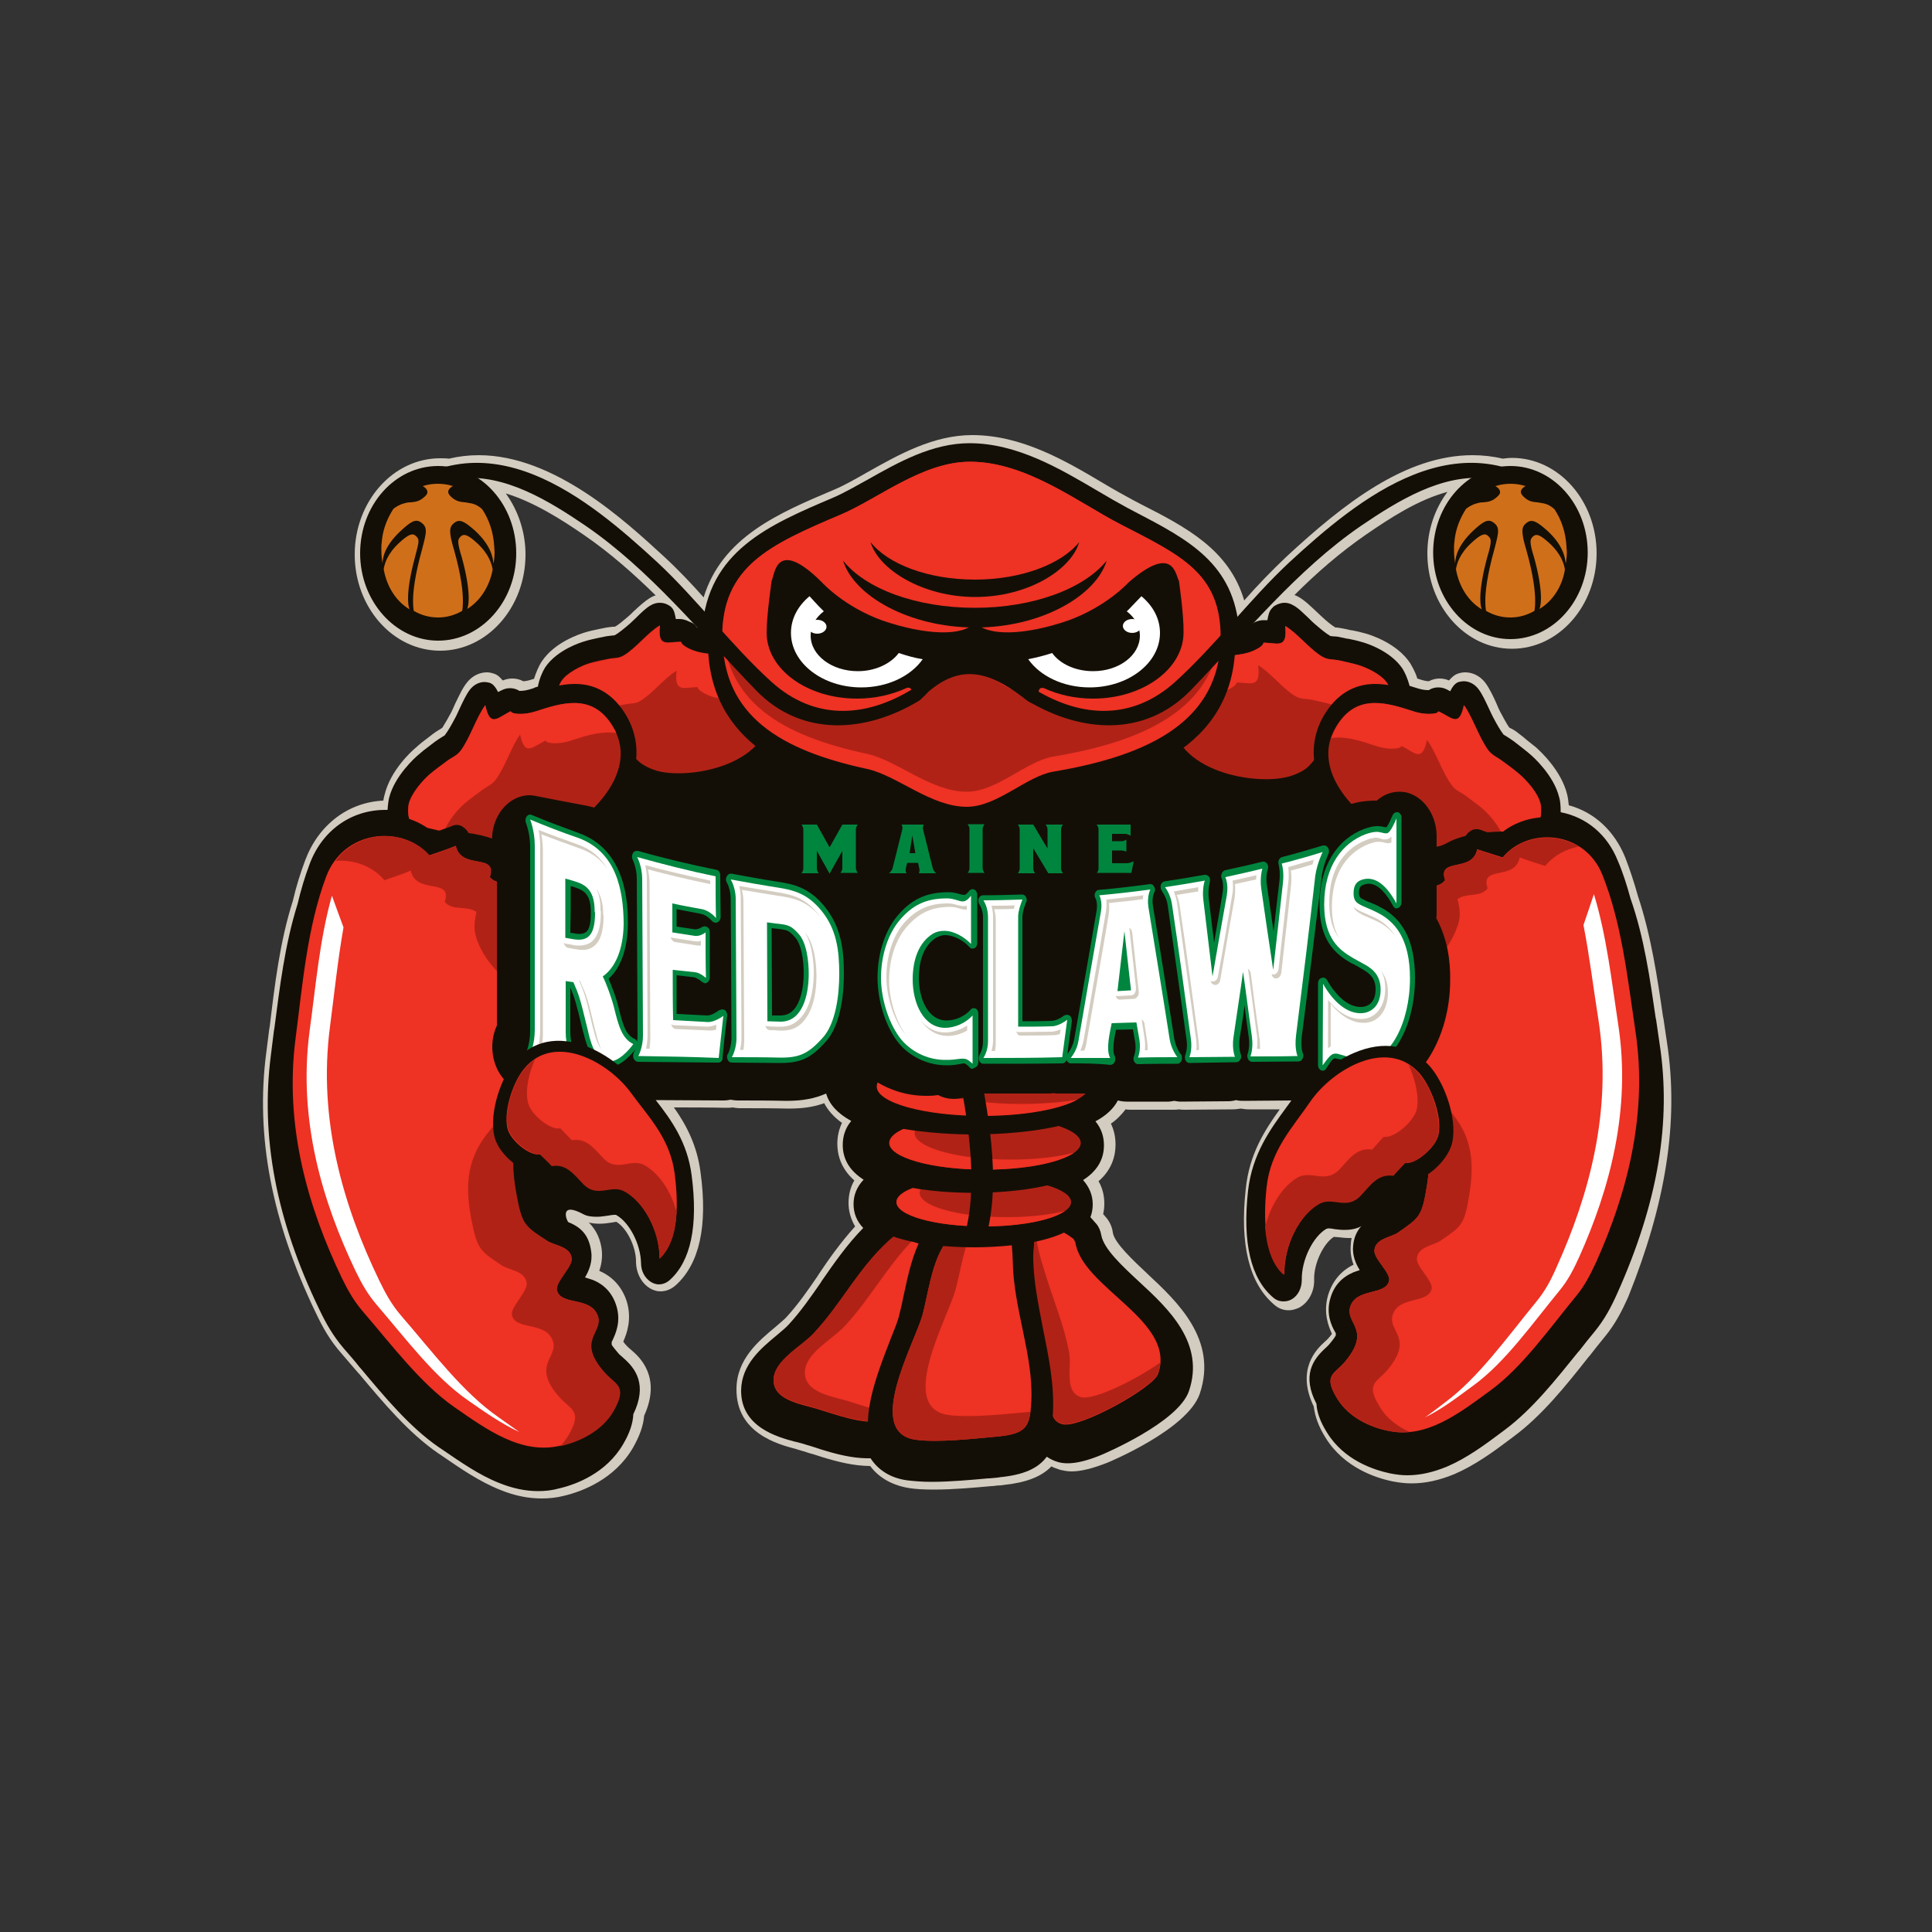 <?xml version="1.0" encoding="utf-8"?>
<!-- Generator: Adobe Illustrator 19.0.0, SVG Export Plug-In . SVG Version: 6.00 Build 0)  -->
<svg version="1.1" id="Layer_1" xmlns="http://www.w3.org/2000/svg" xmlns:xlink="http://www.w3.org/1999/xlink" x="0px" y="0px"
	 viewBox="0 0 500 500" style="enable-background:new 0 0 500 500;" xml:space="preserve">
<rect x="0" y="0" width="500" height="500" fill="#333333" stroke="none"/>
<style type="text/css">
	.st0{fill:#D3CCC0;}
	.st1{fill:#140F06;}
	.st2{fill:#EE3224;}
	.st3{fill:#B12216;}
	.st4{fill:#FFFFFF;}
	.st5{fill:#00853F;}
	.st6{fill:#D06F1A;}
</style>
<g id="XMLID_1_">
	<path id="XMLID_3_" class="st0" d="M431.4,269.7c-0.3-2-0.6-4.1-0.9-6.1l-0.1-0.4c-1.5-10.3-3.1-21.1-6.5-31.3
		c-1-3.6-2.1-6.9-3.3-10c-2.8-6.9-8-11.7-14.6-13.5c-0.1-1-0.2-1.9-0.4-2.7c-1.5-6.3-7-11.3-8.1-12.3c-1.1-0.9-2.2-1.7-3.2-2.6
		c-0.4-0.3-0.9-0.7-1.3-1c-0.7-0.6-1.4-1-2-1.3l-0.4-0.2c-0.7-1-1.5-2.5-2.3-4c-0.3-0.6-0.7-1.4-1-2.2c-0.8-1.8-1.8-3.9-2.9-5.4
		c-1.3-1.7-3.2-2.7-5.2-2.7c-0.6,0-1.2,0.1-1.8,0.3c-1,0.3-1.8,1.1-2.4,1.8c-0.7-0.3-1.5-0.5-2.4-0.5c-0.7,0-1.7,0.1-2.8,0.7
		c-0.7,0-1.5-0.2-2.7-0.6l-0.3-0.1c-0.6-2-1.5-3.3-1.8-3.9c-3.4-5.2-10.1-7.3-11.4-7.7c-1.4-0.4-2.7-0.7-3.8-0.9l-0.2,0
		c-0.5-0.1-0.9-0.2-1.3-0.3c-0.9-0.2-1.7-0.3-2.3-0.4l-0.4,0c-1-0.6-2.2-1.6-3.4-2.7c-0.4-0.4-1-0.9-1.6-1.5
		c-1.4-1.3-2.9-2.8-4.5-3.7c-0.4-0.2-0.7-0.4-1.1-0.5c5.7-5.7,11.9-11.1,18.6-15.7c6.4-4.4,13.5-9,21-11c-3.3,4.4-5.2,10-5.2,15.9
		c0,13.6,9.8,24.7,21.9,24.7c12.1,0,21.9-11.1,21.9-24.7c0-13.6-9.8-24.7-21.9-24.7c-0.8,0-1.6,0.1-2.4,0.2
		c-2.5-0.6-5.2-0.9-7.8-0.9c-17.4,0-33.4,12.6-48.1,26.2c-3.8,3.6-7.5,7.4-11,11.4c-3.9-13.2-15.1-19-26.9-25l-1.9-1
		c-2.4-1.3-5.1-2.8-7.6-4.3c-9.9-5.9-21.2-12.5-34-12.5c-10.1,0-19.1,5.1-27.1,9.6c-2.8,1.6-6.1,3.5-8.8,4.6
		c-14.2,6-28.8,12.2-33.6,27.8c-3.1-3.5-6.6-7.2-10.3-10.6c-9.9-9.1-28.3-26.2-47.9-26.2c-2.6,0-5.2,0.3-7.7,0.9
		c-0.8-0.1-1.6-0.1-2.3-0.1c-12.2,0-22.1,11.2-22.1,24.9c0,13.7,9.9,24.9,22.1,24.9c12.2,0,22.1-11.2,22.1-24.9
		c0-5.8-1.9-11.4-5.1-15.8c7.2,2.2,14.2,6.6,20.3,10.8c6.7,4.6,12.9,10.1,18.5,15.6c-0.5,0.1-0.9,0.3-1.4,0.6
		c-1.5,0.9-3,2.3-4.4,3.6c-0.6,0.6-1.1,1.1-1.5,1.4c-1.2,1-2.3,2-3.3,2.5l-0.4,0l-0.1,0c-0.5,0.1-1.3,0.1-2.1,0.3
		c-0.5,0.1-1,0.2-1.5,0.3c-1.3,0.3-2.5,0.5-3.7,0.9c-1.3,0.4-7.8,2.5-11.1,7.5c-0.8,1.2-1.5,2.9-2,4.5l-0.1,0
		c-1.2,0.4-2,0.6-2.7,0.6c-1.1-0.6-2.1-0.7-2.8-0.7c-1,0-1.7,0.2-2.5,0.5c-0.6-0.7-1.3-1.5-2.4-1.8c-0.6-0.2-1.2-0.3-1.7-0.3
		c-2,0-3.9,1-5.2,2.7c-1.2,1.5-2.1,3.6-3,5.4c-0.3,0.7-0.7,1.6-1,2.2c-0.8,1.5-1.6,2.9-2.3,4l-0.4,0.3c-0.5,0.3-1.2,0.7-2,1.3
		c-0.4,0.3-0.9,0.7-1.3,1c-1.1,0.8-2.1,1.6-3.2,2.6c-1.1,0.9-6.6,5.9-8.1,12.3c-0.1,0.3-0.2,0.8-0.3,1.4
		c-9.1,0.4-16.8,6.3-20.2,15.4c-1.2,3.2-2.3,6.6-3.2,10.5c-3.4,10.7-4.7,21.8-6,32.6l-0.1,0.5c-0.3,2.1-0.5,4.2-0.8,6.3
		c-2.8,21.5,1.4,43.5,12.8,67.2c1.9,4,3.7,7.2,6.7,10.6c1.4,1.6,2.8,3.3,4.3,5l0.2,0.2c6.3,7.5,12.8,15.3,20.5,20.6l0.9,0.6
		c4.8,3.3,9.7,6.7,15.2,8.9c3.7,1.5,7.2,2.2,10.7,2.2c1.9,0,3.9-0.2,5.8-0.7c4.6-1.1,13-4.2,17.8-12.4c1.7-3,2.7-5.7,2.9-8.3
		c4.6-10.1-1.3-15.3-3.3-17c-0.5-0.4-0.9-0.8-1.2-1.1c-0.4-0.4-0.7-0.8-0.9-1.1c0.9-2,2.3-5.8,0.9-10.4c-1.2-3.7-3.6-6.4-7.1-7.9
		c0.5-1.5,0.9-3.4,0.6-5.7c-0.3-2.1-1.1-4.6-3.3-6.8c0.9,0.2,1.8,0.3,2.8,0.3c1.2,0,2.3-0.2,3.1-0.3c0.4-0.1,0.8-0.1,1.2-0.2
		c2.7,1.6,5.1,6.4,5.1,10.3c0,2.9,1.4,5.6,3.6,6.9c0.3,0.2,0.5,0.3,0.8,0.4c0.7,0.3,1.3,0.4,2,0.4c1.4,0,2.8-0.6,3.9-1.6
		c6.1-5.5,8.3-15.3,6.4-29.2c-0.9-7-3.7-12.3-6.9-16.8c4.5,0,8.9,0,13.4,0.1c0.6,0,1.2,0,1.8-0.1c0.6,0.1,1.2,0.2,1.7,0.2
		c4.2,0,8.4,0,12.6,0.1h0.2c3.6,0,6.5-0.4,9.2-1.4c1,1.9,2.5,3.6,4.6,5.1c-0.8,1.7-1.2,3.5-1.2,5.4c0,2.7,0.8,6.3,4.4,9.5
		c-1,1.7-1.5,3.7-1.5,5.8c0,2.2,0.6,4.2,1.7,6.1c-3.7,4.1-6.7,8.3-9.5,12.5l-0.1,0.2c-2.6,3.8-5.1,7.4-8.1,10.7
		c-0.6,0.7-1.8,1.6-2.9,2.6c-4.2,3.5-10.1,8.3-10.1,16.1c-0.1,11.4,10.8,14.3,15.4,15.5l0.6,0.2c0.5,0.1,0.9,0.3,1.4,0.4
		c0.7,0.2,1.4,0.5,2.3,0.7c3.4,1.1,7.5,2.4,11.7,2.9c1.1,0.1,2.1,0.2,3,0.2l0.2,0c2.3,3.1,5.8,5,10,5.7c1.8,0.3,4,0.4,6.5,0.4
		c5,0,10.5-0.5,14.9-0.9l0.3,0c0.7-0.1,1.5-0.2,2.2-0.2l0.7-0.1c5.7-0.6,9.7-2.1,12.3-4.8c0.7,0.4,1.5,0.6,2.3,0.9
		c0.9,0.2,1.8,0.4,2.9,0.4c2.5,0,5.6-0.8,9.4-2.3c0.2-0.1,20.6-8.5,23.8-17.8c4.7-14-5.8-23.8-13.5-31c-3.6-3.4-8.6-8-9-10.7
		c-0.2-1.6-0.9-3-1.9-4.1l-0.6-0.7c0.2-0.9,0.3-1.8,0.3-2.7c0-2.1-0.5-4.1-1.5-5.8c3.6-3.1,4.4-6.8,4.4-9.5c0-1.9-0.4-3.8-1.2-5.4
		c1.6-1.1,2.8-2.4,3.8-3.7c0.5,0.1,1,0.1,1.5,0.1l5.4,0l5.3,0c0.5,0,1.1,0,1.6-0.1c0.5,0.1,1.1,0.1,1.6,0.1l12.3-0.1
		c0.7,0,1.4-0.1,2.1-0.2c0.7,0.1,1.4,0.2,2.1,0.2l8,0c-3.9,5.4-7.9,11.6-8.8,20.6c-1.6,14.4,0.9,24.4,7.3,29.9
		c1.1,1,2.4,1.5,3.8,1.5c0.8,0,1.5-0.2,2.3-0.5c0.3-0.1,0.5-0.2,0.8-0.4c2.2-1.4,3.6-4.1,3.5-7.1c-0.1-4.1,2.4-9.3,5.1-11
		c0.3,0,0.8,0.1,1.3,0.1c0.8,0.1,1.7,0.2,2.8,0.2l0.5,0c-0.1,0.5-0.2,1-0.2,1.5c-0.2,1.8,0,3.6,0.7,5.4c-3.3,1.6-5.5,4.3-6.6,7.9
		c-1.3,4.5,0.1,8,1,10c-0.2,0.2-0.4,0.6-0.8,1c-0.3,0.4-0.7,0.7-1.1,1.1c-1.9,1.7-7.5,7-2.8,16.7c0.3,2.5,1.2,5.1,3,8
		c4.8,7.8,13,10.5,17.5,11.4c1.6,0.3,3.2,0.5,4.8,0.5c3.6,0,7.2-0.8,11.1-2.4c5.3-2.3,10-5.7,14.5-9.1l0.8-0.6
		c7.3-5.4,13.5-13.1,19.4-20.6l0.2-0.2c1.3-1.7,2.6-3.3,3.9-4.9c2.8-3.4,4.4-6.5,6.2-10.5C431,311.7,434.6,290.4,431.4,269.7"/>
	<path id="XMLID_7_" class="st1" d="M390.9,165.4c11,0,20-10,20-22.4c0-12.4-9-22.4-20-22.4c-11,0-20,10-20,22.4
		C370.9,155.3,379.9,165.4,390.9,165.4 M113.4,165.8c11.1,0,20.2-10.1,20.2-22.6c0-12.5-9-22.6-20.2-22.6s-20.2,10.1-20.2,22.6
		C93.2,155.6,102.3,165.8,113.4,165.8 M429.5,270.1c-0.3-2-0.6-4.1-0.9-6.2l-0.1-0.4c-1.5-10.3-3-20.9-6.5-30.9
		c-1-3.6-2-6.8-3.3-9.8c-2.7-6.8-8.1-11.3-14.8-12.6c0-1.6-0.1-3-0.4-3.9c-1.4-5.7-6.8-10.5-7.4-11c-1-0.9-2-1.6-3.1-2.5
		c-0.4-0.3-0.9-0.7-1.3-1c-0.7-0.5-1.3-0.9-1.8-1.2l-0.8-0.5c-0.9-1.2-1.8-2.8-2.7-4.5c-0.3-0.6-0.7-1.4-1.1-2.3
		c-0.8-1.7-1.7-3.7-2.7-5c-1-1.3-2.4-2-3.8-2c-0.4,0-0.9,0.1-1.3,0.2c-1,0.3-1.7,1.4-2.2,2.4c-1-0.6-1.8-1-3.1-1
		c-0.6,0-1.5,0.1-2.4,0.7l-0.3,0c-0.9,0-1.9-0.2-3.4-0.7c-0.4-0.1-0.9-0.3-1.3-0.4c-0.5-1.9-1.2-3.4-1.8-4.4
		c-3.1-4.7-9.6-6.7-10.4-6.9c-1.3-0.4-2.7-0.7-3.7-0.9l-0.2,0c-0.4-0.1-0.9-0.2-1.4-0.3c-0.8-0.2-1.5-0.3-2.1-0.3
		c-0.3,0-0.8-0.1-0.9-0.1c-1.2-0.7-2.5-1.8-3.9-3c-0.5-0.4-1.1-1-1.7-1.6c-1.3-1.2-2.7-2.7-4.1-3.4c-0.7-0.4-1.4-0.6-2.2-0.6
		c-0.7,0-1.3,0.2-2,0.5c-0.4,0.2-0.8,0.4-1.1,0.8c-0.9,0.8-1.1,2.1-1.3,3.2c-0.4,0-0.7,0-1,0c-0.6,0-1.3,0.1-2.2,0.5
		c-0.6,0.3-1.3,0.8-2,1.7l-0.3,0.1c-0.5,0.2-1.1,0.4-1.8,0.6c-1.2-17.6-13.3-23.8-27.1-31l-1.9-1c-2.4-1.3-5-2.8-7.7-4.4
		c-9.7-5.7-20.8-12.3-33.1-12.3c-9.7,0-18.5,5-26.3,9.4c-3.1,1.7-6.2,3.5-9,4.7c-16.7,7.1-32.4,13.8-33.9,34.2
		c-0.6-0.1-0.9-0.5-1.4-0.7l-0.2-0.3c-0.7-0.9-1.6-1-2.1-1.3c-0.9-0.4-1.6-0.5-2.1-0.5c-0.3,0-0.6,0-1,0c-0.2-1.1-0.4-2.4-1.2-3.1
		c-0.3-0.3-0.7-0.5-1.1-0.7c-0.6-0.3-1.3-0.4-1.9-0.4c-0.7,0-1.5,0.2-2.2,0.6c-1.3,0.7-2.7,2.1-3.9,3.3c-0.6,0.6-1.2,1.1-1.7,1.6
		c-1.3,1.1-2.6,2.2-3.8,2.9c-0.1,0-0.6,0.1-0.9,0.1c-0.5,0.1-1.2,0.1-1.9,0.3c-0.5,0.1-1,0.2-1.5,0.3c-1.3,0.3-2.4,0.5-3.6,0.9
		c-0.7,0.2-7,2.1-10.1,6.7c-0.7,1.1-1.5,2.9-1.9,5c-0.4,0.1-0.8,0.2-1.1,0.4c-1.5,0.5-2.5,0.7-3.4,0.7l-0.3,0
		c-0.9-0.6-1.8-0.7-2.4-0.7c-1.3,0-2.1,0.5-3.1,1c-0.5-1-1.2-2.1-2.2-2.4c-0.4-0.1-0.9-0.2-1.3-0.2c-1.4,0-2.8,0.7-3.8,2
		c-1,1.3-1.9,3.3-2.7,5c-0.4,0.8-0.7,1.6-1.1,2.3c-0.9,1.7-1.8,3.3-2.7,4.5l-0.8,0.5c-0.5,0.3-1.1,0.7-1.8,1.2
		c-0.4,0.3-0.9,0.7-1.3,1c-1.1,0.8-2.1,1.6-3.1,2.5c-0.6,0.5-6,5.3-7.4,11c-0.1,0.4-0.3,1.5-0.4,3.1l-0.6,0
		c-8.9,0-16.4,5.4-19.6,14.1c-1.2,3.2-2.2,6.5-3.1,10.3c-3.3,10.5-4.6,21.5-6,32.2l-0.1,0.5c-0.3,2.1-0.5,4.3-0.8,6.4
		c-2.7,21,1.3,42.5,12.5,65.7c1.8,3.8,3.6,6.9,6.3,10.1c1.4,1.6,2.9,3.3,4.3,5.1l0.2,0.2c6.2,7.4,12.6,15.1,20.1,20.3l0.9,0.6
		c4.7,3.2,9.5,6.6,14.8,8.7c3.5,1.4,6.8,2.1,10.1,2.1c1.8,0,3.6-0.2,5.4-0.7c4.3-1,12.2-3.9,16.6-11.5c1.7-2.9,2.5-5.4,2.6-7.7
		c3.7-7.6,0.6-11.8-2.5-14.5c-0.5-0.5-1-0.8-1.4-1.3c-1-1.2-1.5-1.8-1.7-2.2l0-0.7l0.2-0.4c0.8-1.7,2.3-4.9,1-9
		c-1-3.2-3.1-5.5-6.2-6.7c-0.6-0.2-1.3-0.4-1.9-0.6c1-1.7,2-4,1.6-6.7c-0.5-3.7-2.1-6.1-5.9-7.6c-0.4-0.2-2.6-5.6,4-2
		c1,0.5,2.2,0.6,3.4,0.6c1.1,0,2-0.2,2.9-0.3c0.6-0.1,1.1-0.2,1.5-0.2l0.4,0l0.1,0c3.5,1.9,6.4,7.6,6.5,12.5c0,2.1,1,3.9,2.6,4.9
		l0.6,0.3c0.5,0.2,1,0.3,1.4,0.3c1,0,2-0.4,2.8-1.1c5.5-4.9,7.4-14.1,5.7-27.1c-1.1-8.6-5.3-14.4-9.3-19.5c5.9,0,11.7,0.1,17.6,0.1
		c0.6,0,1.2-0.1,1.8-0.2c0.6,0.1,1.2,0.2,1.7,0.2c4.2,0,8.4,0,12.6,0.1h0.2c4.1,0,7.3-0.6,10.2-1.9c0.8,2.8,3,5.2,6.5,7.1
		c-1.5,1.8-2.2,3.9-2.2,6.2c0,3.7,1.8,6.7,5.4,9c-1.7,1.8-2.6,3.9-2.6,6.3c0,2.4,0.8,4.4,2.5,6.2c-4.3,4.4-7.6,9.2-10.8,13.8
		l-0.1,0.2c-2.7,3.9-5.2,7.5-8.3,10.9c-0.7,0.8-1.8,1.7-3.1,2.8c-4.1,3.4-9.2,7.6-9.3,14.3c-0.1,9.5,9.4,12.1,13.9,13.3l0.5,0.1
		c0.5,0.1,1,0.3,1.5,0.4c0.7,0.2,1.5,0.5,2.3,0.7c3.3,1.1,7.4,2.4,11.4,2.9c1,0.1,2,0.2,2.8,0.2c0.4,0,0.7,0,1.1,0
		c2,3.1,5.2,5.1,9.4,5.7c1.7,0.2,3.8,0.4,6.3,0.4c4.9,0,10.3-0.5,14.7-0.9l0.3,0c0.7-0.1,1.5-0.1,2.2-0.2l0.6-0.1
		c6-0.6,9.8-2.2,12.1-5.3c0.9,0.6,1.9,1.1,3,1.4c0.7,0.2,1.6,0.3,2.4,0.3c2.3,0,5.2-0.7,8.8-2.2c0.2-0.1,19.8-8.3,22.6-16.5
		c4.2-12.4-5.3-21.3-12.9-28.3c-4.3-4-9.2-8.5-9.8-12.1c-0.2-1.1-0.6-2.1-1.3-2.9l-1.5-1.7c0.4-1,0.6-2.2,0.6-3.3
		c0-2.4-0.9-4.5-2.5-6.3c3.6-2.3,5.4-5.3,5.4-9c0-2.3-0.7-4.4-2.2-6.2c2.8-1.5,4.7-3.3,5.8-5.4c0.8,0.2,1.6,0.3,2.3,0.3l5.4,0l5.3,0
		c0.5,0,1-0.1,1.6-0.2c0.6,0.1,1.1,0.2,1.6,0.2l12.3-0.1c0.7,0,1.4-0.1,2.1-0.3c0.7,0.2,1.4,0.2,2.1,0.2l12.2-0.1
		c-0.4,0.6-0.8,1.1-1.3,1.8c-4.1,5.6-8.8,12-9.9,21.5c-1.5,13.5,0.7,22.8,6.5,27.7c0.8,0.7,1.7,1,2.7,1c0.5,0,1.1-0.1,1.6-0.3
		l0.6-0.3c1.6-1,2.5-2.9,2.5-5c-0.1-5.1,2.9-11.2,6.4-13.2l0.1,0c0,0,0.2-0.1,0.5-0.1c0.4,0,1,0.1,1.5,0.2c0.8,0.1,1.6,0.2,2.6,0.2
		c1.4,0,2.6-0.2,3.8-0.7l0.5-0.3c-1.2,1.4-1.9,3-2.1,5c-0.3,2.6,0.7,4.8,1.7,6.4c-0.6,0.2-1.2,0.4-1.7,0.6c-3,1.3-5,3.5-5.9,6.7
		c-1.2,4,0.3,7.1,1.2,8.7l0.2,0.3l0,0.6c-0.2,0.4-0.6,1-1.6,2.2c-0.4,0.5-0.9,0.9-1.3,1.3c-3,2.8-5.9,6.9-2.1,14.2
		c0.1,2.2,1,4.7,2.7,7.4c4.4,7.2,12.1,9.7,16.3,10.6c1.5,0.3,3,0.5,4.5,0.5c3.4,0,6.8-0.8,10.4-2.3c5.1-2.2,9.7-5.6,14.1-8.9
		l0.8-0.6c7.1-5.3,13.1-12.9,19-20.2l0.2-0.2c1.3-1.7,2.6-3.3,4-5c2.6-3.2,4.2-6.2,5.9-10C429.1,311.1,432.6,290.3,429.5,270.1"/>
	<path id="XMLID_8_" class="st1" d="M284.8,374.4c-4.7,1.9-8.1,2.5-10.5,1.8c-6.5-1.8-6.4-8.4-6.3-12.4c0-1.2,0-2.5-0.1-3.3
		c-0.9-4.8-2.6-9.7-4.2-14.5c-0.8-2.2-1.5-4.5-2.2-6.7l-0.2-0.7c-1.9-6.2-3.5-11.2-2.5-15.9c1.5-7.3,8.3-10.9,13.4-12.9
		c1.9-0.8,3.9-0.4,5.1,1l5.7,6.4c0.5,0.6,0.8,1.3,0.9,2c0.6,4.2,5.5,8.7,10.3,13.1c7.6,7.1,16.3,15.2,12.5,26.5
		C304.1,366.2,285,374.3,284.8,374.4"/>
	<path id="XMLID_9_" class="st2" d="M277.8,320.6c-13.3-9.9-15.5,5.6-12,16.6c2,6.5,4.8,13.1,6,19.9c0.7,3.8-1.4,10.4,3.2,11.5
		c4.5,1.1,23.4-9.4,24.7-13c4.9-13.8-19.6-22.2-21.4-34.1L277.8,320.6z"/>
	<path id="XMLID_10_" class="st3" d="M279.9,361.6c-4.6-1.2-2.5-7.7-3.2-11.5c-1.2-6.8-4-13.4-6-19.9c-1.6-5.1-2.8-9-2.5-12.2
		c-7.1,4.5-5.3,9.9-2.4,19.1c2,6.5,4.8,13.1,6,19.9c0.7,3.8-1.4,10.4,3.2,11.5c4.5,1.1,23.4-9.4,24.7-13c0.4-1,0.5-1.9,0.6-2.9
		C294.1,357,283.2,362.4,279.9,361.6"/>
	<path id="XMLID_11_" class="st1" d="M221.5,375.1c-3.8-0.5-7.9-1.8-11.1-2.8c-0.8-0.3-1.6-0.5-2.3-0.7c-0.6-0.2-1.3-0.4-2-0.6
		c-4.5-1.2-12.9-3.5-12.9-11.7c0.1-5.9,4.9-9.8,8.7-13c1.3-1.1,2.5-2.1,3.3-2.9c3.2-3.5,5.8-7.3,8.5-11.3c4-5.8,8.2-11.8,14.3-17
		c0.9-0.8,2-1.1,3.2-1c0.3,0,0.6,0.1,0.9,0.2l8.2,2.9c0.3,0.1,0.7,0.3,1,0.5c0.8,0.6,1.6,1.1,2.2,1.6c1.2,0.9,2.1,1.6,3.1,2
		c1.5,0.6,2.6,2,2.8,3.6c0.7,5.5-2.6,9.8-5.2,13.3c-1.4,1.9-2.8,3.7-3.3,5.3c-0.9,3-1.3,6.1-1.8,9.4c-0.2,1.8-0.5,3.6-0.8,5.5
		l-0.1,0.4c-1,5.6-2.5,14-10.5,16C226,375.3,224,375.4,221.5,375.1"/>
	<path id="XMLID_12_" class="st2" d="M231.7,319.7c-9.1,7.5-13.4,17.2-21.2,25.5c-3.1,3.3-10.3,7-10.3,12c0,5.1,6.8,6.1,11.2,7.4
		c4.4,1.3,12,4.2,16.6,3.1c5.3-1.2,6.2-7.2,7.1-12c0.9-4.8,1.1-9.5,2.6-14.1c1.6-5.2,8.5-9.6,7.8-15.4c-2.3-0.9-3.8-2.4-5.9-3.7
		L231.7,319.7z"/>
	<path id="XMLID_13_" class="st3" d="M219.5,362.6c-4.4-1.3-11.2-2.2-11.2-7.4c0-5,7.2-8.6,10.3-12c6.6-7.1,10.8-15.2,17.5-22.1
		l-4.4-1.5c-9.1,7.5-13.4,17.2-21.2,25.5c-3.1,3.3-10.3,7-10.3,12c0,5.1,6.8,6.1,11.2,7.4c4.4,1.3,12,4.2,16.6,3.1
		c1.4-0.3,2.5-1,3.3-1.8C227.3,365.2,222.6,363.6,219.5,362.6"/>
	<path id="XMLID_14_" class="st1" d="M258.8,380.1l-0.6,0.1c-0.8,0.1-1.6,0.1-2.5,0.2c-6.3,0.6-14.9,1.4-20.7,0.5
		c-3.8-0.5-6.7-2.3-8.5-5.1c-4.6-7.3,0.2-19.5,4-29.3c1-2.5,1.9-4.7,2.2-6.1c0.4-1.5,0.8-3.3,1.2-5.3c1.1-5.1,2.3-10.9,5-15.5
		c4.2-7.1,9-6.2,14.8-6.8c1-0.1,3.5,0.1,4.7,0c1.7-0.1,4.1-0.4,5.1,0.9l3.2,3.3c0.6,0.7,0.9,1.6,0.9,2.5c0.1,1.5,0,2.8-0.1,3.9
		c-0.1,0.8-0.1,1.6-0.1,2.3c0.1,6,1.3,11.8,2.5,18c1.4,7.1,3,14.4,2.6,22C272.1,374.4,269.8,379,258.8,380.1"/>
	<path id="XMLID_15_" class="st2" d="M258.5,316c-6.8,0.5-11,1-14.3,6.4c-3.2,5.1-4.1,13-5.5,18.1c-2.2,7.5-15,30.3-1.7,32.1
		c5.7,0.8,15.2-0.3,20.8-0.8c7.9-0.7,8.7-2.5,9.1-9c0.6-12.1-4.6-23.9-4.8-36.4c0-1.9-0.5-6.9-0.6-9L258.5,316z"/>
	<path id="XMLID_16_" class="st3" d="M266.3,365.4c-5.6,0.5-15.2,1.6-20.8,0.8c-13.3-1.8-0.5-24.6,1.7-32.1
		c1.4-4.9,2.3-12.3,5.2-17.4c-3.4,0.7-6,2.1-8.2,5.7c-3.2,5.1-4.1,13-5.5,18.1c-2.2,7.5-15,30.3-1.7,32.1c5.7,0.8,15.2-0.3,20.8-0.8
		c6.7-0.6,8.3-2,8.9-6.4L266.3,365.4z"/>
	<path id="XMLID_17_" class="st1" d="M251.9,322.8c-6.9,0-29.6-0.9-29.6-11.8c0-10.9,22.7-11.8,29.6-11.8c7,0,29.7,0.8,29.7,11.8
		C281.6,322,258.9,322.8,251.9,322.8"/>
	<path id="XMLID_18_" class="st3" d="M277.2,311.1c0,3.5-10.1,6.3-22.6,6.3c-12.5,0-22.6-2.8-22.6-6.3c0-3.5,10.1-6.3,22.6-6.3
		C267.1,304.8,277.2,307.6,277.2,311.1"/>
	<path id="XMLID_19_" class="st2" d="M260.6,315c-12.5,0-22.6-2.8-22.6-6.3c0-0.8,0.6-1.6,1.6-2.3c-4.6,1.2-7.6,2.8-7.6,4.7
		c0,3.5,10.1,6.3,22.6,6.3c9.5,0,17.6-1.6,21-4C271.6,314.4,266.4,315,260.6,315"/>
	<path id="XMLID_20_" class="st1" d="M251.9,308.7c-7.6,0-32.5-0.9-32.5-12.9c0-12,24.9-12.9,32.5-12.9c7.6,0,32.5,0.9,32.5,12.9
		C284.5,307.8,259.6,308.7,251.9,308.7"/>
	<path id="XMLID_21_" class="st3" d="M279.7,295.8c0,3.8-11.1,6.9-24.8,6.9s-24.8-3.1-24.8-6.9c0-3.8,11.1-6.9,24.8-6.9
		S279.7,292,279.7,295.8"/>
	<path id="XMLID_22_" class="st2" d="M261.5,300.1c-13.7,0-24.8-3.1-24.8-6.9c0-0.9,0.6-1.8,1.8-2.6c-5.1,1.3-8.3,3.1-8.3,5.2
		c0,3.8,11.1,6.9,24.8,6.9c10.4,0,19.3-1.8,23-4.4C273.5,299.5,267.8,300.1,261.5,300.1"/>
	<path id="XMLID_23_" class="st1" d="M251.9,293.6c-6.2,0-37.2-0.7-37.2-13.8c0-13.1,31-13.8,37.2-13.8c6.2,0,37.2,0.7,37.2,13.8
		C289.1,293,258.2,293.6,251.9,293.6"/>
	<path id="XMLID_24_" class="st3" d="M281.8,281.1c0,4.2-12.3,7.6-27.4,7.6c-15.1,0-27.4-3.4-27.4-7.6c0-4.2,12.3-7.6,27.4-7.6
		C269.5,273.4,281.8,276.9,281.8,281.1"/>
	<path id="XMLID_25_" class="st2" d="M264.2,285.7c-15.1,0-27.4-3.4-27.4-7.6c0-1.2,1.1-2.4,2.9-3.4c-7.7,1.4-12.8,3.7-12.8,6.5
		c0,4.2,12.3,7.6,27.4,7.6c10.7,0,20-1.7,24.5-4.2C274.6,285.3,269.6,285.7,264.2,285.7"/>
	<path id="XMLID_26_" class="st1" d="M249.9,318.7c1.1-4.3,1.5-8.9,1.5-13.6c0-8.1-1.3-16.4-2.5-23.4l5.5-0.4
		c1.3,7.1,2.6,15.5,2.6,23.8c0,4.8-0.4,9.6-1.6,14.2L249.9,318.7z"/>
	<path id="XMLID_27_" class="st1" d="M94.6,143.2c0-11.6,8.4-21,18.8-21s18.8,9.4,18.8,21c0,11.6-8.4,21-18.8,21
		S94.6,154.8,94.6,143.2"/>
	<path id="XMLID_28_" class="st1" d="M250.7,276.7c-4.3,0-41.7-0.5-41.7-16.3c0-15.8,37.4-16.3,41.7-16.3c4.3,0,41.7,0.5,41.7,16.3
		C292.4,276.3,255,276.7,250.7,276.7"/>
	<path id="XMLID_29_" class="st3" d="M288.6,260.5c0,5.8-15.3,10.6-34.2,10.6c-18.9,0-34.2-4.7-34.2-10.6c0-5.8,15.3-10.6,34.2-10.6
		C273.3,249.9,288.6,254.6,288.6,260.5"/>
	<path id="XMLID_30_" class="st2" d="M271.2,266.1c-18.9,0-34.2-4.7-34.2-10.6c0-1.7,1.3-3.3,3.6-4.7c-12.1,1.6-20.5,5.4-20.5,9.7
		c0,5.8,15.3,10.6,34.2,10.6c13.4,0,25-2.4,30.6-5.8C280.7,265.8,276.1,266.1,271.2,266.1"/>
	<path id="XMLID_31_" class="st1" d="M129.8,381.9c-5.2-2-10-5.4-14.6-8.5l-0.9-0.6c-7.3-5.1-13.7-12.7-19.9-20
		c-1.5-1.8-3-3.5-4.4-5.3c-2.7-3.1-4.3-6-6.1-9.7c-11-22.9-15.1-44.1-12.4-64.7c0.3-2.3,0.6-4.6,0.9-6.9c1.5-12.1,3-24.5,7.3-36
		c4.5-11.9,16.5-15.3,25.5-11.8c2,0.8,3.8,1.9,5.3,3.2c1.9-0.7,4-1.4,4.7-1.7c0.8-0.4,1.6-0.4,2.4-0.1l0.5,0.3
		c0.9,0.6,1.6,1.5,1.8,2.7c0,0.1,0.1,0.2,0.5,0.4c0.5,0.2,1.2,0.3,1.9,0.5l0.2,0c0.9,0.2,1.8,0.3,2.7,0.7c1.6,0.6,2.8,1.8,3.4,3.4
		c0.2,0.5,0.3,1,0.4,1.5l0.7,0.1c1.1,0.1,2.4,0.2,3.8,0.7c0.6,0.2,1.1,0.5,1.6,0.9c1.4,1,2.1,2.9,1.7,4.8c-0.6,3-0.5,3.4,0.4,5.5
		c1.7,3.8,4.3,6,7,8.5c3.9,3.5,8.4,7.5,10,16c2.3,12.2-6.4,20.3-10.6,24.2c-8.1,7.5-10,12.9-8.1,23c1.1,6.2,1.1,6.2,5.6,9.1l0.7,0.5
		c0,0,0.1,0.1,0.5,0.2c0.3,0.1,0.6,0.2,0.9,0.3c0.4,0.2,0.8,0.3,1.2,0.5c1.2,0.5,5,2,5.6,6.6c0.4,3-1.2,5.4-2.7,7.5l0.6,0.1
		c1,0.2,2.2,0.5,3.3,0.9c2.7,1.1,4.5,3,5.4,5.7c1.1,3.4-0.2,6.1-0.9,7.7c-0.7,1.6-1,2.1,1.7,5.2c0.5,0.5,1,1,1.5,1.4
		c3.2,2.8,5.6,6.5,1.3,14c-4.1,7.1-11.6,9.8-15.8,10.8C139.9,384.4,135,383.9,129.8,381.9"/>
	<path id="XMLID_32_" class="st1" d="M374.4,377.3c5-2.1,9.5-5.5,13.9-8.7l0.8-0.6c7-5.1,12.9-12.7,18.7-20c1.4-1.8,2.8-3.5,4.2-5.2
		c2.5-3.1,4-5.9,5.7-9.6c10.1-22.5,13.6-43,10.5-62.8c-0.3-2.2-0.6-4.4-1-6.6c-1.7-11.6-3.4-23.6-7.9-34.5
		c-4.6-11.4-16.2-14.3-24.8-10.6c-1.9,0.8-3.6,1.9-5.1,3.3c-1.8-0.6-3.8-1.2-4.5-1.5c-0.8-0.3-1.6-0.3-2.3,0l-0.5,0.3
		c-0.9,0.6-1.5,1.5-1.7,2.7c0,0.1-0.1,0.2-0.5,0.4c-0.5,0.2-1.2,0.4-1.9,0.5l-0.1,0c-0.9,0.2-1.7,0.4-2.6,0.7
		c-1.6,0.7-2.6,1.8-3.2,3.4c-0.2,0.5-0.3,0.9-0.4,1.4l-0.7,0.1c-1.1,0.1-2.4,0.3-3.7,0.8c-0.5,0.2-1.1,0.5-1.5,0.9
		c-1.3,1-2,2.9-1.5,4.7c0.7,2.8,0.6,3.2-0.3,5.3c-1.5,3.7-4,6-6.5,8.4c-3.7,3.5-7.9,7.5-9.3,15.7c-1.9,11.9,6.7,19.4,10.8,23
		c8,7,9.9,12.1,8.3,21.9c-1,6-1,6-5.2,8.9l-0.7,0.5c0,0-0.1,0.1-0.4,0.2c-0.3,0.1-0.6,0.2-0.9,0.4c-0.4,0.2-0.8,0.3-1.2,0.5
		c-1.2,0.5-4.8,2.1-5.3,6.5c-0.3,2.9,1.3,5.2,2.7,7.2l-0.6,0.1c-1,0.3-2.1,0.5-3.2,1c-2.6,1.1-4.3,3-5.1,5.7c-1,3.3,0.3,5.9,1,7.4
		c0.7,1.5,1,2-1.6,5.1c-0.4,0.5-0.9,1-1.4,1.4c-3.1,2.9-5.3,6.5-0.9,13.6c4.1,6.7,11.5,9.1,15.5,9.9
		C364.7,380,369.4,379.4,374.4,377.3"/>
	<path id="XMLID_33_" class="st1" d="M374.1,217.1c0,18.4-55.3,33.4-123.6,33.4c-68.3,0-123.6-14.9-123.6-33.4
		c0-18.4,55.3-33.4,123.6-33.4C318.8,183.7,374.1,198.7,374.1,217.1"/>
	<path id="XMLID_34_" class="st1" d="M166.1,202.8c-0.4-0.2-0.8-0.4-1.2-0.6c-1.9-1.1-2.9-2.3-3.7-3.3c-0.4-0.5-0.8-1-1.4-1.5
		c-2.6-2.5-5.9-4.7-10.2-6.8l-0.6-0.4l-4.8-3.6l-0.2-0.1c-1.7-0.8-2.9-2.4-3.3-4.5c-0.8-3.5,0.8-7,1.7-8.4c2.2-3.4,6.9-5.4,9.3-6.1
		c1.2-0.3,2.4-0.6,3.5-0.8c0.5-0.1,1-0.2,1.5-0.3c0.7-0.2,1.3-0.2,1.8-0.3c0.7-0.1,1-0.1,1.3-0.3c1.3-0.7,2.6-1.9,4-3
		c1.5-1.3,3.6-3.7,5.4-4.7c1-0.5,2-0.6,3-0.1c0.3,0.1,0.6,0.3,0.8,0.5c0.7,0.6,0.7,2.6,0.9,3.5c0.3,0,0.6-0.1,0.8-0.1l0.3,0
		c1-0.1,1.7-0.1,2.5,0.3c0.4,0.2,1.1,0.6,1.6,1.5l0.6,0.3c1,0.5,2,0.7,3.6,1c3.2,0.4,6.6,1,9.7,2.5c5,2.4,8.2,6.9,9.4,13.1
		c1.1,5.6-0.1,10.7-3.4,14.8c-6.7,8.4-21.1,10.6-28.9,9C168.8,203.9,167.4,203.4,166.1,202.8"/>
	<path id="XMLID_35_" class="st3" d="M145.8,182.4c-2.7-0.8-1.4-4.9-0.5-6.2c1.4-2.1,5-3.9,7.3-4.6c1.6-0.5,3.2-0.8,4.8-1.1
		c1.5-0.3,2.7-0.1,4-0.9c3.1-1.8,6.4-6.1,9.4-7.8c-0.6,5.2,1.4,4.5,4.2,4.3c2.3-0.2,0.3-0.1,2.4,1.2c1.8,1.1,3.6,1.6,5.7,1.8
		c7.3,1,14,2.8,15.8,12.2c3,15.6-18.3,20.4-28,18.4c-1.4-0.3-3-0.9-4.3-1.7c-2.2-1.3-2.4-2.5-4.4-4.4c-3.2-3.1-7.1-5.5-11.1-7.4
		L145.8,182.4z"/>
	<path id="XMLID_36_" class="st2" d="M151.1,186.4c1.7-1.4,4.1-2.5,5.8-3c1.6-0.5,3.2-0.8,4.8-1.1c1.4-0.3,2.7-0.1,4-0.9
		c3.1-1.8,6.4-6.1,9.4-7.8c-0.6,5.2,1.4,4.5,4.2,4.3c2.3-0.2,0.3-0.1,2.4,1.2c1.8,1.1,3.6,1.6,5.7,1.8c4.4,0.6,8.7,1.5,11.7,4.3
		c0.1-1.2,0-2.5-0.2-3.8c-1.8-9.5-8.6-11.3-15.8-12.2c-2.1-0.3-3.8-0.7-5.7-1.8c-2-1.3,0-1.3-2.4-1.2c-2.8,0.2-4.8,0.9-4.2-4.3
		c-3,1.7-6.3,6-9.4,7.8c-1.4,0.8-2.6,0.6-4,0.9c-1.6,0.4-3.2,0.7-4.8,1.1c-2.3,0.7-5.9,2.5-7.3,4.6c-0.9,1.3-2.2,5.4,0.5,6.2
		l5.2,3.9L151.1,186.4z"/>
	<path id="XMLID_37_" class="st1" d="M134.4,223.7c-0.5,0-0.9,0-1.4-0.1c-2.2-0.2-3.5-0.9-4.6-1.5c-0.6-0.3-1.1-0.6-1.8-0.8
		c-3.3-1.2-7.2-1.7-12-1.7l-0.7-0.1l-5.7-1.2l-0.2,0c-1.9,0-3.5-1-4.7-2.8c-1.9-3-1.6-7.1-1.1-8.9c1-4.2,4.8-8.4,6.9-10.2
		c1-0.9,2.1-1.7,3.1-2.4c0.4-0.3,0.9-0.7,1.3-1c0.6-0.5,1.2-0.8,1.7-1.1c0.6-0.4,1-0.6,1.2-0.9c1-1.3,1.9-3,2.8-4.8
		c1.1-2,2.3-5.3,3.6-7c0.7-1,1.8-1.5,2.8-1.5c0.3,0,0.6,0,1,0.1c0.9,0.3,1.5,2.1,2,3c0.2-0.2,0.5-0.3,0.8-0.5l0.3-0.2
		c0.9-0.5,1.5-0.9,2.5-0.9c0.5,0,1.3,0.1,2,0.7l0.7,0c1.1,0,2.2-0.2,3.8-0.8c3.2-1.1,6.6-2.1,10.1-2.1c5.6,0,10.1,2.8,13.3,8.2
		c2.8,4.8,3.4,10.3,1.6,15.7c-3.7,11.1-16.7,19.9-24.7,21.9C137.3,223.5,135.8,223.7,134.4,223.7"/>
	<path id="XMLID_38_" class="st3" d="M108.3,213.7c-2.9,0.5-2.9-4.1-2.5-5.7c0.6-2.7,3.5-6,5.5-7.7c1.4-1.2,2.8-2.2,4.3-3.3
		c1.3-1,2.5-1.4,3.6-2.7c2.4-3.1,4.2-8.8,6.4-11.8c1.1,5.3,2.8,3.6,5.4,2.2c2.2-1.2,0.3-0.2,2.6,0c2.1,0.2,3.9-0.2,6-0.9
		c7.3-2.4,14.3-3.8,19.1,4.4c8,13.6-10.8,28-20.8,30.6c-1.5,0.4-3.1,0.5-4.7,0.4c-2.5-0.2-3.1-1.2-5.6-2.1
		c-4.1-1.5-8.6-1.9-13.1-1.9L108.3,213.7z"/>
	<path id="XMLID_39_" class="st2" d="M120.3,207.9c1.4-1.2,2.8-2.2,4.3-3.3c1.3-1,2.5-1.4,3.6-2.7c2.4-3.1,4.2-8.8,6.4-11.8
		c1.1,5.2,2.8,3.6,5.4,2.2c2.2-1.2,0.3-0.3,2.6,0c2.1,0.2,4-0.2,6-0.9c3.8-1.3,7.5-2.2,10.9-1.7c-0.2-0.5-0.5-1-0.8-1.5
		c-4.8-8.2-11.9-6.8-19.1-4.4c-2.1,0.7-3.9,1.1-6,0.9c-2.3-0.3-0.5-1.2-2.6,0c-2.6,1.5-4.3,3.1-5.4-2.2c-2.3,3-4,8.6-6.4,11.8
		c-1,1.4-2.3,1.7-3.6,2.7c-1.4,1.1-2.9,2.1-4.3,3.3c-2,1.7-4.8,5.1-5.5,7.7c-0.4,1.7-0.3,6.2,2.5,5.7l6.2,1.4l0.5,0
		C115.9,212.5,118.5,209.4,120.3,207.9"/>
	<path id="XMLID_40_" class="st1" d="M131.5,375.9c-5.2-2.1-10-5.4-14.6-8.6l-0.9-0.6c-7.3-5.1-13.7-12.7-19.9-20
		c-1.5-1.8-3-3.5-4.4-5.3c-2.7-3.1-4.3-6-6.1-9.7c-11-22.9-15.1-44.1-12.4-64.7c0.3-2.3,0.6-4.6,0.9-6.9c1.5-12.1,3-24.5,7.3-36
		c4.5-11.9,16.5-15.3,25.5-11.8c2,0.8,3.8,1.9,5.3,3.2c1.9-0.7,4-1.4,4.7-1.7c0.8-0.4,1.6-0.4,2.4-0.1l0.5,0.3
		c0.9,0.6,1.6,1.5,1.9,2.7c0,0.1,0.1,0.2,0.5,0.4c0.5,0.2,1.2,0.3,1.9,0.5l0.1,0c0.9,0.2,1.8,0.3,2.7,0.7c1.6,0.7,2.8,1.8,3.4,3.4
		c0.2,0.5,0.3,1,0.4,1.5l0.7,0.1c1.1,0.1,2.4,0.2,3.8,0.7c0.6,0.2,1.1,0.5,1.6,0.9c1.4,1,2.1,2.9,1.7,4.8c-0.6,3-0.5,3.4,0.4,5.5
		c1.7,3.8,4.3,6,7,8.5c3.9,3.5,8.4,7.5,10,16c2.3,12.2-6.4,20.3-10.6,24.2c-8.1,7.5-10,12.9-8.1,23c1.2,6.2,1.2,6.2,5.6,9.1l0.7,0.5
		c0,0,0.1,0.1,0.5,0.2c0.3,0.1,0.6,0.2,0.9,0.3c0.4,0.2,0.8,0.3,1.2,0.5c1.2,0.5,5,2,5.6,6.6c0.4,3-1.2,5.4-2.7,7.5l0.6,0.1
		c1,0.2,2.2,0.5,3.3,0.9c2.7,1.1,4.5,3,5.4,5.7c1.1,3.4-0.2,6.1-0.9,7.7c-0.7,1.6-1,2.1,1.7,5.2c0.5,0.5,1,1,1.5,1.4
		c3.2,2.9,5.6,6.5,1.3,14c-4.1,7.1-11.7,9.8-15.8,10.8C141.5,378.4,136.7,377.9,131.5,375.9"/>
	<path id="XMLID_41_" class="st2" d="M111,221.4c-7-8.1-22.1-6.6-26.6,5.5c-4.9,13.1-6.1,27.9-7.9,41.8c-3,23,3.4,44.1,11.9,61.9
		c1.7,3.5,3.2,6.1,5.5,8.8c7.4,8.6,15,18.7,23.6,24.7c8.5,5.9,17.5,12.5,27.7,10c4.7-1.1,10.5-3.8,13.5-9c3.8-6.5,0.6-6.6-2.3-9.9
		c-7.4-8.3-0.4-10.2-1.7-14.5c-1.7-5.3-9.5-2.7-10.6-6.7c-0.6-2.2,4.1-6.1,3.8-8.4c-0.4-3.1-4.7-3.3-6.4-4.5c-5.8-3.8-6.5-4-8-12.4
		c-2.4-12.8,1-19.5,9.4-27.3c5.1-4.8,11-11,9.3-19.9c-2.3-12.3-11.9-12.8-16.6-23.3c-1.5-3.2-1.6-4.8-0.7-8.6
		c-2.6-1.8-6.1-0.2-8.2-2.6c2.1-6.4-7.4-1.7-8.8-8.1C116.4,219.6,111,221.4,111,221.4"/>
	<path id="XMLID_42_" class="st4" d="M128.9,366.7c-9.2-6.4-17.1-17-25-26.1c-2.5-2.9-4-5.6-5.8-9.3C89,312.4,82.2,290,85.4,265.7
		c1.1-8.4,2-17.2,3.5-25.7c-1-2.7-2-5.4-3-8.2c-3.2,11.3-4.2,23.6-5.8,35.2c-3,23,3.4,44.1,11.9,61.9c1.7,3.5,3.2,6.1,5.5,8.8
		c7.4,8.6,14.9,18.7,23.6,24.7c4.3,3,8.7,6.1,13.3,8.2C132.6,369.3,130.7,368,128.9,366.7"/>
	<path id="XMLID_43_" class="st3" d="M156.5,355.2c-7.4-8.3-0.4-10.2-1.7-14.5c-1.7-5.3-9.5-2.7-10.6-6.7c-0.6-2.2,4.1-6.1,3.8-8.4
		c-0.4-3.1-4.7-3.3-6.4-4.5c-5.8-3.8-6.5-4-8-12.4c-2.4-12.8,1-19.5,9.4-27.3c5.1-4.8,11-11,9.3-19.9c-2.3-12.3-11.9-12.8-16.6-23.3
		c-1.5-3.2-1.6-4.8-0.7-8.6c-2.6-1.8-6.1-0.2-8.2-2.6c2.1-6.4-7.4-1.7-8.8-8.1c-1.5,0.7-6.8,2.5-6.8,2.5c-6.1-7-18.3-6.8-24.4,1.4
		c4.7-0.4,9.6,1.3,12.7,5c0,0,5.3-1.8,6.8-2.5c1.4,6.4,10.9,1.7,8.8,8.1c2.1,2.5,5.5,0.8,8.2,2.6c-0.8,3.8-0.7,5.4,0.7,8.6
		c4.7,10.5,14.3,11,16.6,23.3c1.6,8.9-4.2,15.1-9.3,19.9c-8.4,7.8-11.8,14.5-9.4,27.3c1.6,8.4,2.3,8.6,8,12.4c1.8,1.2,6,1.4,6.4,4.5
		c0.3,2.3-4.3,6.3-3.8,8.4c1,4,8.9,1.5,10.6,6.7c1.4,4.3-5.7,6.2,1.7,14.5c2.9,3.3,6.1,3.4,2.3,9.9c-0.6,1-1.3,1.9-2,2.7l0.2,0
		c4.7-1.1,10.5-3.8,13.5-9C162.5,358.6,159.4,358.5,156.5,355.2"/>
	<path id="XMLID_44_" class="st1" d="M337.5,204.3c0.4-0.2,0.8-0.4,1.3-0.7c2-1.2,3-2.4,3.8-3.4c0.4-0.5,0.8-1,1.4-1.6
		c2.7-2.6,6.1-4.8,10.6-7l0.6-0.4l4.9-3.7l0.2-0.1c1.8-0.8,3-2.5,3.5-4.7c0.8-3.6-0.8-7.3-1.7-8.7c-2.3-3.5-7.1-5.6-9.6-6.3
		c-1.2-0.4-2.5-0.6-3.6-0.9c-0.5-0.1-1-0.2-1.6-0.3c-0.7-0.2-1.4-0.2-1.9-0.3c-0.7-0.1-1.1-0.1-1.3-0.3c-1.3-0.8-2.7-1.9-4.1-3.1
		c-1.6-1.4-3.8-3.9-5.6-4.9c-1-0.6-2.1-0.6-3.1-0.1c-0.3,0.1-0.6,0.3-0.8,0.6c-0.7,0.6-0.7,2.6-0.9,3.6c-0.3,0-0.6-0.1-0.9-0.1
		l-0.3,0c-1-0.1-1.7-0.1-2.6,0.3c-0.4,0.2-1.1,0.7-1.7,1.5l-0.6,0.3c-1,0.5-2.1,0.8-3.7,1c-3.3,0.4-6.8,1.1-10,2.6
		c-5.2,2.5-8.5,7.1-9.7,13.6c-1.1,5.8,0.1,11,3.5,15.3c7,8.7,21.8,11,29.9,9.3C334.7,205.5,336.1,205,337.5,204.3"/>
	<path id="XMLID_45_" class="st3" d="M358.5,183.3c2.8-0.8,1.4-5.1,0.5-6.5c-1.4-2.2-5.2-4-7.5-4.7c-1.7-0.5-3.3-0.8-5-1.2
		c-1.5-0.3-2.8-0.1-4.2-0.9c-3.2-1.8-6.7-6.3-9.7-8c0.6,5.4-1.5,4.6-4.3,4.4c-2.4-0.2-0.4-0.1-2.4,1.2c-1.9,1.2-3.7,1.6-5.9,1.9
		c-7.5,1-14.5,2.9-16.4,12.7c-3.1,16.2,18.9,21.1,29,19c1.5-0.3,3.1-0.9,4.5-1.7c2.2-1.3,2.5-2.6,4.6-4.5c3.3-3.2,7.3-5.6,11.5-7.7
		L358.5,183.3z"/>
	<path id="XMLID_46_" class="st2" d="M359,176.8c-1.4-2.2-5.2-4-7.5-4.7c-1.7-0.5-3.3-0.8-5-1.2c-1.5-0.3-2.8-0.1-4.2-0.9
		c-3.2-1.8-6.7-6.3-9.7-8c0.6,5.4-1.5,4.6-4.3,4.4c-2.4-0.2-0.4-0.1-2.4,1.2c-1.9,1.2-3.7,1.6-5.9,1.9c-7.5,1-14.5,2.9-16.4,12.7
		l0,0.2c2.8-1.5,6-2.1,9.4-2.6c2.1-0.3,4-0.7,5.9-1.9c2.1-1.3,0-1.4,2.4-1.2c2.9,0.2,5,0.9,4.3-4.5c3.1,1.7,6.5,6.2,9.7,8
		c1.4,0.8,2.7,0.6,4.2,0.9c1.7,0.4,3.4,0.7,5,1.2c2.3,0.7,6.1,2.5,7.5,4.7l0.3,0.6l0.8-0.4l5.4-4.1
		C361.3,182.5,359.9,178.2,359,176.8"/>
	<path id="XMLID_47_" class="st1" d="M370.1,223.7c0.5,0,0.9,0,1.4-0.1c2.2-0.2,3.5-0.9,4.6-1.5c0.6-0.3,1.1-0.6,1.8-0.8
		c3.3-1.2,7.2-1.7,12-1.7l0.7-0.1l5.8-1.2l0.2,0c1.9,0,3.5-1,4.7-2.8c1.9-3,1.6-7.1,1.1-8.9c-1-4.2-4.8-8.4-6.9-10.2
		c-1-0.9-2.1-1.7-3.1-2.4c-0.4-0.3-0.9-0.7-1.3-1c-0.6-0.5-1.2-0.8-1.7-1.1c-0.6-0.4-1-0.6-1.2-0.9c-1-1.3-1.9-3-2.8-4.8
		c-1-2-2.3-5.3-3.6-7c-0.7-1-1.8-1.5-2.8-1.5c-0.3,0-0.6,0-1,0.1c-0.9,0.3-1.5,2.1-2,3c-0.2-0.2-0.5-0.3-0.8-0.5l-0.3-0.2
		c-0.9-0.5-1.6-0.9-2.5-0.9c-0.5,0-1.2,0.1-2,0.7l-0.6,0c-1.1,0-2.2-0.2-3.8-0.8c-3.2-1.1-6.6-2.1-10.1-2.1
		c-5.6,0-10.1,2.8-13.3,8.2c-2.8,4.8-3.4,10.3-1.6,15.7c3.7,11.1,16.7,19.9,24.7,21.9C367.1,223.5,368.6,223.7,370.1,223.7"/>
	<path id="XMLID_48_" class="st3" d="M396.1,213.7c2.9,0.5,2.9-4.1,2.5-5.7c-0.6-2.7-3.5-6-5.5-7.7c-1.4-1.2-2.8-2.2-4.3-3.3
		c-1.3-1-2.5-1.4-3.6-2.7c-2.4-3.1-4.2-8.8-6.4-11.8c-1.1,5.3-2.8,3.6-5.4,2.2c-2.2-1.2-0.3-0.2-2.6,0c-2.1,0.2-4-0.2-6-0.9
		c-7.3-2.4-14.3-3.8-19.1,4.4c-8,13.6,10.8,28,20.8,30.6c1.5,0.4,3.1,0.5,4.7,0.4c2.5-0.2,3.1-1.2,5.6-2.1c4.1-1.5,8.6-1.9,13.1-1.9
		L396.1,213.7z"/>
	<path id="XMLID_49_" class="st2" d="M398.7,208c-0.6-2.7-3.5-6-5.5-7.7c-1.4-1.2-2.8-2.2-4.3-3.3c-1.3-1-2.5-1.4-3.6-2.7
		c-2.4-3.1-4.2-8.8-6.4-11.8c-1.1,5.3-2.8,3.6-5.4,2.2c-2.2-1.2-0.3-0.2-2.6,0c-2.1,0.2-4-0.2-6-0.9c-7.3-2.4-14.3-3.8-19.1,4.4
		c-0.5,0.9-0.9,1.8-1.3,2.8c3.4-0.5,7,0.5,10.8,1.8c2.1,0.7,3.9,1.1,6,0.9c2.3-0.3,0.4-1.2,2.6,0c2.6,1.5,4.3,3.1,5.4-2.2
		c2.3,3,4,8.6,6.5,11.8c1,1.4,2.3,1.7,3.6,2.7c1.4,1.1,2.9,2.1,4.3,3.3c1.5,1.3,3.6,3.7,4.7,5.9c0.5,0,1,0,1.6,0l6.2-1.4
		C399,214.2,399.1,209.6,398.7,208"/>
	<path id="XMLID_50_" class="st1" d="M372.7,371.6c5-2.1,9.5-5.5,13.9-8.7l0.8-0.6c7-5.1,12.9-12.7,18.7-20c1.4-1.8,2.8-3.5,4.2-5.2
		c2.5-3.1,4-5.9,5.7-9.6c10.1-22.5,13.6-43,10.5-62.8c-0.3-2.2-0.6-4.4-1-6.6c-1.7-11.6-3.4-23.6-7.9-34.5
		c-4.6-11.4-16.2-14.3-24.8-10.6c-1.9,0.8-3.6,1.9-5,3.3c-1.8-0.6-3.9-1.2-4.5-1.5c-0.8-0.3-1.6-0.3-2.3,0l-0.5,0.3
		c-0.9,0.6-1.5,1.5-1.7,2.7c0,0.1-0.1,0.2-0.5,0.4c-0.5,0.2-1.2,0.4-1.9,0.5l-0.1,0c-0.9,0.2-1.7,0.4-2.6,0.7
		c-1.6,0.7-2.6,1.8-3.2,3.4c-0.2,0.5-0.3,0.9-0.4,1.4l-0.7,0.1c-1.1,0.1-2.4,0.3-3.7,0.8c-0.5,0.2-1.1,0.5-1.5,0.9
		c-1.3,1-2,2.9-1.5,4.7c0.7,2.8,0.6,3.2-0.3,5.3c-1.5,3.7-4,6-6.5,8.4c-3.7,3.5-7.9,7.5-9.3,15.7c-1.9,11.9,6.7,19.4,10.8,23
		c8,7,9.9,12.1,8.3,21.9c-1,6-1,6-5.2,8.9l-0.7,0.5c0,0-0.1,0.1-0.4,0.2c-0.3,0.1-0.6,0.2-0.9,0.3c-0.4,0.2-0.8,0.3-1.2,0.5
		c-1.2,0.5-4.8,2.1-5.3,6.5c-0.3,2.9,1.3,5.2,2.7,7.2l-0.5,0.1c-1,0.2-2.1,0.5-3.2,1c-2.6,1.1-4.3,3-5.1,5.7c-1,3.3,0.3,5.9,1.1,7.4
		c0.7,1.5,1,2-1.6,5.1c-0.4,0.5-0.9,1-1.4,1.4c-3.1,2.8-5.3,6.5-0.9,13.6c4.1,6.7,11.4,9.1,15.4,9.9
		C363,374.3,367.7,373.7,372.7,371.6"/>
	<path id="XMLID_51_" class="st2" d="M388.9,221.9c6.6-8,21.2-7,25.8,4.5c5,12.5,6.5,26.7,8.5,40.1c3.4,22.1-2.3,42.7-10.1,60.1
		c-1.6,3.4-2.9,6-5.1,8.7c-7,8.5-14,18.5-22.2,24.5c-8.1,5.9-16.6,12.6-26.5,10.5c-4.6-0.9-10.2-3.4-13.2-8.3
		c-3.8-6.2-0.8-6.3,2-9.6c6.9-8.3,0.1-9.8,1.3-14.1c1.5-5.1,9.1-2.9,10.1-6.8c0.5-2.1-4.1-5.8-3.8-8c0.3-3,4.4-3.3,6.1-4.5
		c5.5-3.9,6.2-4,7.5-12.2c2-12.4-1.4-18.8-9.7-26c-5.1-4.4-10.8-10.2-9.4-18.9c1.9-12,11.2-12.7,15.5-23c1.3-3.2,1.4-4.6,0.5-8.3
		c2.5-1.8,5.8-0.3,7.8-2.8c-2.1-6.1,7.1-1.8,8.3-8C383.8,220.3,388.9,221.9,388.9,221.9"/>
	<path id="XMLID_52_" class="st3" d="M357.1,364.1c-3.8-6.1-0.8-6.3,2-9.6c6.9-8.3,0.1-9.8,1.3-14.1c1.5-5.1,9.1-2.9,10.1-6.8
		c0.5-2.1-4.1-5.8-3.8-8c0.3-3,4.4-3.3,6.1-4.5c5.5-3.8,6.2-4,7.5-12.2c2-12.4-1.4-18.8-9.7-26c-5.1-4.4-10.8-10.2-9.4-18.9
		c1.9-12,11.2-12.7,15.5-23c1.3-3.2,1.4-4.6,0.5-8.3c2.5-1.8,5.8-0.3,7.8-2.8c-2.1-6.1,7.1-1.8,8.3-8c1.4,0.6,6.6,2.2,6.6,2.2
		c2.2-2.7,5.4-4.4,8.7-5c-6.3-3.9-15-2.8-19.7,2.9c0,0-5.2-1.6-6.6-2.2c-1.3,6.2-10.4,2-8.3,8c-2,2.5-5.3,1-7.8,2.8
		c0.9,3.7,0.8,5.1-0.5,8.3c-4.3,10.3-13.6,11-15.5,23c-1.4,8.7,4.4,14.5,9.4,18.9c8.3,7.3,11.7,13.6,9.7,26c-1.3,8.2-2,8.4-7.5,12.2
		c-1.7,1.2-5.8,1.5-6.1,4.5c-0.3,2.2,4.3,5.9,3.8,8c-0.9,3.9-8.6,1.7-10.1,6.8c-1.2,4.2,5.6,5.8-1.3,14.1c-2.7,3.3-5.8,3.5-2,9.6
		c3,4.9,8.7,7.3,13.2,8.3c1.9,0.4,3.7,0.5,5.5,0.3C361.8,369.2,358.9,367.2,357.1,364.1"/>
	<path id="XMLID_53_" class="st1" d="M371.7,237.6c0.1-0.5,0.1-1,0.1-1.6l0-19.6c0-5-2.8-9.5-6.8-11c-1-0.4-1.9-0.5-2.9-0.5
		c-2.1,0-4.1,0.8-5.8,2.3l-0.6,0c-1.1,0-2.3,0.1-3.6,0.3c-2.8,0.5-5.3,1.5-7.6,2.9c-0.8-0.3-1.7-0.4-2.5-0.4c-0.4,0-0.9,0-1.3,0.1
		c-3.7,0.6-7.4,1.1-11,1.6c-0.9,0.1-1.7,0.4-2.5,0.8c-0.5-0.1-1-0.1-1.6-0.1c-0.3,0-0.7,0-1.1,0.1c-3.3,0.4-6.6,0.8-10,1.2
		c-0.9,0.1-1.9,0.4-2.7,0.8c-0.6-0.2-1.3-0.2-2-0.2c-0.3,0-0.5,0-0.8,0c-3.6,0.4-7.1,0.7-10.7,1l0.1,1c-1.1-0.5-2.2-0.7-3.4-0.7
		l-0.6,0c-4.4,0.3-9,0.6-13.6,0.9c-3.5,0.2-6.7,2.6-8.3,6.3c-1.2,2.7-1.4,5.8-0.6,8.6c-1,5.5-1.3,2.1-2.3,7.5l-0.6-4.7
		c0.1-0.2,0.1-0.5,0.3-0.8c1.3-3.6,1-7.8-0.8-11c-1.8-3.2-4.8-5.2-8.1-5.2h-0.1c-2.9,0.1-5.8,0.1-8.7,0.1h-0.3
		c-0.4-0.2-0.8-0.5-1.2-0.7c-1.1-0.5-2.3-0.8-3.5-0.8c-1.3,0-2.7,0.3-3.9,1c-0.7-0.1-1.5-0.2-2.4-0.2h-0.2
		c-7.4,0.1-13.2,2.6-18.2,7.9l-0.2-0.3c-6.2-7.4-12.8-8.5-18.5-9c-3.8-0.3-7.7-0.7-11.7-1.1c-0.3,0-0.6,0-0.9,0
		c-0.4,0-0.7,0-1.1,0.1c-0.6-0.2-1.3-0.4-2-0.5c-6.9-0.8-13.9-1.7-20.7-2.7c-0.4-0.1-0.8-0.1-1.2-0.1c-1.7,0-3.4,0.5-4.8,1.5
		c-3.3-2.4-6.8-3.5-9.6-4c-4.3-0.8-8.5-1.6-12.5-2.4c-0.5-0.1-1.1-0.2-1.6-0.2c-3.2,0-6.3,1.9-8.1,5.1c-2.1,3.6-2.2,8.3-0.4,12.1
		l0,0.2l0,21.1l0,21.1c-1.6,3.4-1.6,7.6,0,11.1c1.7,3.7,5,6,8.5,6l5.4,0l5.3,0l0-3.9c3.5,4.5,7.7,5.4,10.4,5.4c0.3,0,0.7,0,1,0
		c1.8-0.2,3.5-0.7,5.1-1.5c0.5,0.1,1,0.2,1.6,0.2c7.1,0,14.3,0.1,21.4,0.1h0c0.6,0,1.2-0.1,1.8-0.2c0.6,0.1,1.2,0.2,1.7,0.2
		c4.2,0,8.4,0,12.6,0.1h0.2c7.5,0,12.2-2.1,17.5-7.8c4.7,5.4,11.5,8.5,18.5,8.5l0.5,0c1.1,0,2-0.1,2.7-0.2c1.3,0.7,2.7,1,4.1,1
		c1.3,0,2.7-0.3,4-1l0.6-0.4c6.6,0,13.2,0,19.8,0c0.4,0,0.8,0,1.2-0.1c0.3,0,0.7,0.1,1.1,0.1h0l5.4,0l5.3,0c1.3,0,2.6-0.3,3.8-0.9
		c1.2,0.6,2.4,0.9,3.7,0.9h0l5.4,0l5.3,0c0.5,0,1.1-0.1,1.6-0.2c0.5,0.1,1,0.2,1.6,0.2h0l12.3-0.1c0.7,0,1.4-0.1,2.1-0.3
		c0.7,0.2,1.4,0.3,2.1,0.3h0.1l12.7-0.1c0.4,0,0.8,0,1.1-0.1c0.7,0.6,1.4,1.1,2.2,1.5c1.1,0.5,2.3,0.8,3.5,0.8c1.9,0,3.8-0.7,5.5-2
		c1.7,0.5,3.7,1,6.1,1c6.2,0,12.2-3.7,16.3-10.1c3.6-5.6,5.6-12.8,5.6-20.2C375.4,248.7,374.6,242.9,371.7,237.6"/>
	<path id="XMLID_54_" class="st1" d="M250.2,214.7c-6.2,0-12-3.1-17.2-5.8c-3.3-1.8-6.5-3.5-9.3-4.1c-17.4-3.7-40.5-11.8-40.5-38.7
		c0-21.8,15.3-28.3,33.1-35.9c2.8-1.2,5.9-2.9,9.1-4.8c7.6-4.3,16.3-9.2,25.7-9.2c12,0,22.9,6.4,32.5,12.1c2.8,1.6,5.3,3.1,7.8,4.4
		l1.9,1c14.8,7.6,26.4,13.6,26.4,32.4c0,28.3-26.6,36.1-46.6,39.5c-2.5,0.4-5.4,2.1-8.5,3.9C260.3,211.9,255.4,214.7,250.2,214.7"/>
	<path id="XMLID_55_" class="st2" d="M289.8,135.6c15.8,8.2,26.1,12.8,26.1,29.2c0,21.7-18.3,30.7-43.3,34.9
		c-7,1.2-14.5,9.1-22.4,9.1c-9.3,0-18-8.1-25.8-9.8c-22.3-4.8-37.4-13.7-37.4-34.2c0-18.2,12.2-23.8,30.6-31.6
		c9.7-4.1,21.2-13.7,33.5-13.7C265.6,119.5,279,130,289.8,135.6"/>
	<path id="XMLID_56_" class="st3" d="M254.7,170.7c-12.8-7.6-35,23.5-53.2,7c-5.3-3.8-9.6-8.9-13.9-15.3l-0.6-0.6
		c0.4,19.9,15.4,28.6,37.4,33.3c7.8,1.7,16.5,9.8,25.8,9.8c7.8,0,15.3-7.9,22.4-9.1c22.8-3.8,40-11.7,42.9-29.5
		C299.6,183.9,276.4,180.9,254.7,170.7"/>
	<path id="XMLID_57_" class="st2" d="M289.8,135.6c-10.8-5.6-24.3-16.1-38.8-16.1c-12.3,0-23.8,9.6-33.5,13.7
		c-18.4,7.8-30.6,13.4-30.6,31.6c0,0.3,0,0.6,0,0.9l0.6,0.6c4.3,6.4,8.5,11.4,13.9,15.3c18.2,16.5,41.3-14.6,54.1-7
		c23.3,15.7,44,13.1,59.8-4.3c0.3-1.7,0.4-3.6,0.4-5.5C315.9,148.3,305.6,143.7,289.8,135.6"/>
	<path id="XMLID_58_" class="st1" d="M305.1,150.3l-0.2-0.2L305.1,150.3c-0.9-1.4-1.3-9.8-13.1,0.5c0,0-5.6,6.2-15.6,9.8
		c-11,3.8-21,4.2-24,0.4c-3,3.8-12.9,3.4-24-0.4c-10-3.6-15.6-9.8-15.6-9.8c-12.1-12.1-12.3-1.9-13.1-0.5l0.1-0.2l-0.1,0.2
		c0,0-1.3,8.9-1.3,13.4c0,9.5,10.5,17.1,23.4,17.1c4.6,0,9-1,12.7-2.7c3.3-1.3-0.3,7.6,5.8,0.9c8.2-7,15.4-5.4,24.2,1.3
		c6.7,5.5,2.3-3.2,5.7-2.2c3.7,1.7,8,2.7,12.7,2.7c12.9,0,23.4-7.7,23.4-17.1C306.4,159.2,305.1,150.3,305.1,150.3"/>
	<path id="XMLID_59_" class="st4" d="M232.6,169c-2.1,2.8-6.1,4.7-10.6,4.7c-6.7,0-12.2-4.1-12.2-9.2c0-2.5,1.3-4.7,3.4-6.3
		c-0.5-0.5-0.9-0.9-1.3-1.3c-0.9-1-1.7-1.8-2.4-2.6c-3.1,2.6-4.8,5.9-4.8,9.5c0,7.8,8.2,14.1,18.2,14.1c6.8,0,12.8-2.9,15.9-7.3
		C236.8,170.3,234.7,169.7,232.6,169"/>
	<path id="XMLID_60_" class="st4" d="M211.5,160.4c-1.3,0-2.4,0.8-2.4,1.8c0,1,1.1,1.8,2.4,1.8c1.3,0,2.4-0.8,2.4-1.8
		C213.9,161.2,212.8,160.4,211.5,160.4"/>
	<path id="XMLID_61_" class="st4" d="M292.9,156.9c-0.4,0.4-0.8,0.9-1.3,1.3c2.1,1.6,3.4,3.9,3.4,6.3c0,5.1-5.4,9.2-12.1,9.2
		c-4.6,0-8.6-1.9-10.6-4.7c-2.1,0.7-4.2,1.2-6.2,1.6c3.1,4.4,9.1,7.3,15.9,7.3c10,0,18.2-6.3,18.2-14.1c0-3.6-1.7-6.9-4.8-9.5
		C294.6,155.1,293.8,156,292.9,156.9"/>
	<path id="XMLID_62_" class="st4" d="M293,160.2c-1.3,0-2.4,0.8-2.4,1.8c0,1,1.1,1.8,2.4,1.8c1.3,0,2.4-0.8,2.4-1.8
		C295.4,161,294.3,160.2,293,160.2"/>
	<path id="XMLID_63_" class="st1" d="M252.3,157.3c-15.3,0-28.4-5-34.1-12.2c2.7,9,17,17.3,34.2,17.3c17.2,0,31.3-8.3,34-17.3
		C280.6,152.3,267.5,157.3,252.3,157.3"/>
	<path id="XMLID_64_" class="st1" d="M252.3,150c-12.1,0-22.5-4-27-9.7c2.1,7.1,13.5,14.2,27.1,14.2c13.6,0,24.8-7,26.9-14.2
		C274.7,146,264.3,150,252.3,150"/>
	<path id="XMLID_65_" class="st1" d="M235.7,178.6c-12,7.2-25,7.8-36-2.1c-10.4-9.4-19.3-21.4-29.6-31c-17.6-16.2-44.4-39-70.5-15.9
		c0.8,0.8,8.2-3.7,9-3c0.3-0.1,0.6-0.2,0.9-0.2c3.2-1.4,6.6-2.3,9.5-2.6c11.6-1.2,22.9,5.7,32.6,12.3c16.6,11.4,29.7,27.7,44,42.5
		c12,12.4,28.6,10.9,42,2.9C240.2,180,237.9,177.4,235.7,178.6"/>
	<path id="XMLID_66_" class="st1" d="M108.7,126.8l0.8-0.4c-0.3,0.1-0.6,0.1-0.9,0.2L108.7,126.8z"/>
	<path id="XMLID_69_" class="st5" d="M157.7,276.2c-4.5,0-6.1-6.5-6.7-8.9l-0.1-0.3c-1.9-7.8-2.1-8.6-3.3-11.4l0,0l0,4.9l0,6.6
		c0,3.2,1.1,5.2,1.1,5.2c0.2,0.5,0.2,1,0,1.5c-0.2,0.5-0.6,0.8-1.1,0.8h0l-6.2-0.1l-4.2-0.1c-0.4,0-0.8-0.3-1-0.7
		c-0.2-0.4-0.2-1,0-1.4c0.1-0.2,1-2.4,1-5.6l0-23.8l0-23.8c0-3.3-1-5.9-1.1-6.2c-0.2-0.5-0.1-1.2,0.2-1.6c0.2-0.3,0.6-0.5,0.9-0.5
		l0.4,0.1c4,1.7,8.1,3.2,12.2,4.7c12.5,4.5,12.7,18.7,12.7,23.4c0,3.1-0.5,10.3-5,14.3c0.8,1.9,1.9,4.7,2.5,7.1
		c1.2,4.9,1.9,7.4,4.3,8.5c0.4,0.2,0.6,0.6,0.7,1c0.1,0.5,0,1-0.3,1.3c-1,1.4-3.7,4.6-6.7,4.9L157.7,276.2z M147.6,241.4l0.7,0.1
		c0.6,0.1,1.1,0.2,1.6,0.2h0c1.2,0,1.7-0.4,2-0.7c0.7-0.8,1-2.3,1-4.6l0-0.1l0-0.3c0-5.1-2.2-5.8-5.2-6.7l0,0l0,5.8L147.6,241.4z"/>
	<path id="XMLID_72_" class="st4" d="M152.1,266.5c-2.1-8.6-2.2-8.8-3.7-12.3c-0.7-0.1-1.3-0.2-2-0.3c0,4.4,0,8.8,0,13.1
		c0,3.7,1.2,6,1.2,6c-3.5-0.1-6.9-0.1-10.4-0.2c0,0,1.2-2.5,1.2-6.3c0-15.9,0-31.7,0-47.6c0-3.9-1.2-6.8-1.2-6.8
		c4.1,1.7,8.2,3.3,12.3,4.7c10.1,3.6,11.8,13.7,11.9,22c0,5.1-1.3,11-5.4,13.9c0.9,1.8,2.2,5.3,2.9,8c1.2,4.9,2.1,8.1,5,9.5
		c0,0-2.9,4.2-5.9,4.5C153.9,275.1,152.6,268.7,152.1,266.5 M146.3,227.4c0,5.1,0,10.2,0,15.3c0.6,0.1,1.2,0.2,1.7,0.3
		c3.7,0.7,6-0.3,6-6.8l-0.1-0.3c0-6.3-3-7.2-6.1-8.1C147.4,227.7,146.9,227.5,146.3,227.4"/>
	<path id="XMLID_73_" class="st5" d="M185.9,275L185.9,275c-6.9-0.1-13.9-0.1-20.8-0.2c-0.4,0-0.8-0.3-1.1-0.8c-0.2-0.5-0.2-1,0-1.5
		c0.1-0.2,1-2,1-4.6l0-0.8l-0.2-39.7c0-2.7-1-4.8-1.1-5c-0.2-0.5-0.2-1.1,0.1-1.6c0.2-0.4,0.6-0.6,1-0.6l0.3,0
		c6.6,1.9,13.4,3.5,20.3,4.9c0.6,0.1,1,0.7,1,1.4v0.1l0.1,10.7c0,0.6-0.3,1.1-0.8,1.4l-0.5,0.1c-0.3,0-0.7-0.2-0.9-0.4
		c-0.1-0.1-1.3-1.6-2.9-1.9c-2.1-0.4-4.2-0.8-6.3-1.2l0,2l0,2.5c1.6,0.2,3.1,0.5,4.7,0.7l0.2,0c0.5,0,0.9-0.2,1.2-0.3l0.5-0.3
		l0.7-0.2l0.6,0.2c0.4,0.2,0.7,0.7,0.7,1.3l0,4.7l0,7.1c0,0.5-0.3,1.1-0.7,1.3l-0.5,0.2l-0.7-0.3c-0.7-0.6-1.6-1.2-2.3-1.3
		c-1.4-0.2-2.9-0.3-4.4-0.5c0,3.3,0,6.6,0,10c2.6,0.1,5.2,0.3,7.8,0.4h0.1c0.6,0,1.3-0.2,2.1-0.7c0.5-0.3,0.9-0.6,1.1-0.7l0.7-0.2
		l0.7,0.2c0.4,0.3,0.6,0.9,0.6,1.4l-0.2,1.7c-0.4,3-0.7,6.1-1,9.1C187.1,274.5,186.5,275,185.9,275"/>
	<path id="XMLID_74_" class="st4" d="M165.2,273.3c0,0,1.2-2.2,1.2-5.3c-0.1-13.5-0.1-27-0.2-40.5c0-3.3-1.3-5.7-1.3-5.7
		c6.8,1.9,13.5,3.6,20.3,5c0,3.6,0,7.2,0.1,10.8c0,0-1.5-1.9-3.6-2.3c-2.6-0.5-5.1-0.9-7.7-1.5c0,2.5,0,5,0,7.5
		c1.9,0.3,3.8,0.6,5.8,0.9c1.5,0.2,2.8-0.9,2.8-0.9c0,3.9,0,7.8,0.1,11.8c0,0-1.5-1.4-2.9-1.5c-1.9-0.2-3.8-0.4-5.7-0.6
		c0,4.3,0,8.6,0.1,13c3,0.2,5.9,0.3,8.9,0.5c1.9,0.1,4.1-1.6,4.1-1.6c-0.4,3.6-0.8,7.2-1.2,10.9C179,273.5,172.1,273.4,165.2,273.3"
		/>
	<path id="XMLID_77_" class="st5" d="M201.9,275.1h-0.3c-4.1,0-8.2-0.1-12.2-0.1c-0.5,0-0.9-0.3-1.1-0.8c-0.2-0.5-0.2-1.1,0.1-1.5
		c0.5-0.9,0.9-2.6,0.9-3.9l-0.1-24l-0.1-12.2c0-1.4-0.4-3.2-1-4.2c-0.3-0.5-0.3-1.1,0-1.6c0.2-0.4,0.6-0.7,1-0.7l0.2,0
		c3.8,0.7,7.6,1.4,11.4,2c4.8,0.7,8.7,1.6,12.7,6.5c4.1,5.1,5,10.6,5,17.4c0,3.7-0.4,13-4.8,17.7
		C209.8,273.9,207.2,275.1,201.9,275.1 M199.8,262.8l1.2,0l0.8,0l0.2,0c1.5,0,2.7-0.6,3.6-1.7c1.5-1.8,2.4-5.2,2.4-9.3
		c0-3.3-0.6-7.5-2.3-9.3c-1.6-1.8-2.1-1.8-4.2-2.1c-0.6-0.1-1.2-0.1-1.8-0.2L199.8,262.8z"/>
	<path id="XMLID_80_" class="st4" d="M189.4,273.6c0.7-1.2,1.2-3.2,1.2-4.8c-0.1-12.1-0.1-24.1-0.2-36.2c0-1.6-0.5-3.7-1.3-5
		c3.8,0.7,7.7,1.4,11.5,2c4.8,0.7,8.3,1.6,12,6.1c3.9,4.8,4.6,10.2,4.6,16.4c0,5.4-0.9,12.9-4.4,16.6c-3.7,4.1-6.1,5.1-11.2,5
		C197.6,273.6,193.5,273.6,189.4,273.6 M198.5,238.7c0,8.5,0.1,17,0.1,25.6c1.1,0,2.1,0.1,3.2,0.1c5.7,0.2,7.5-6.5,7.5-12.4
		c0-3.1-0.5-8.1-2.7-10.4c-1.8-2-2.6-2.2-4.9-2.5C200.5,239,199.5,238.8,198.5,238.7"/>
	<path id="XMLID_81_" class="st0" d="M199.3,266.6c0.7,0,1.4,0,2.1,0.1c0.4,0,0.7,0,1.1,0l0.1,0c2.2,0,4.1-0.8,5.5-2.6
		c2.8-3.3,3.2-8.6,3.2-11.5c0-2.4-0.3-8.2-3-11.3c2,3.2,2.3,8.2,2.3,10.4c0,2.9-0.4,8.2-3.2,11.5c-1.5,1.7-3.3,2.6-5.5,2.5h-0.1
		c-0.4,0-0.7,0-1.1,0c-0.7,0-1.4-0.1-2.1-0.1l-0.5-0.1C198.2,266.1,198.7,266.6,199.3,266.6"/>
	<path id="XMLID_82_" class="st0" d="M174.7,243.8c1.9,0.3,3.8,0.6,5.8,0.9l0.3,0l0.6,0c0-0.4,0-0.8,0-1.2c-0.4,0.1-0.8,0.2-1.3,0.1
		l-0.3,0c-1.9-0.3-3.8-0.6-5.8-0.9l-0.4-0.2C173.7,243.2,174.2,243.7,174.7,243.8"/>
	<path id="XMLID_83_" class="st0" d="M174.2,265.3l-0.5-0.2c0.2,0.7,0.6,1.1,1.2,1.2c3,0.1,6,0.3,8.9,0.4c0.5,0,1-0.1,1.5-0.2
		c0-0.4,0.1-0.8,0.1-1.3c-0.8,0.3-1.6,0.5-2.4,0.5C180.1,265.6,177.1,265.4,174.2,265.3"/>
	<path id="XMLID_84_" class="st0" d="M154.5,244.1c1.1-1.4,1.7-3.7,1.7-7l-0.1-0.5l0-0.1c0-3.1-0.8-5.1-1.8-6.5
		c0.7,1.3,1.1,3,1.1,5.4l0,0.1l0.1,0.5c0,3.3-0.5,5.5-1.7,7c-1,1.3-2.5,1.8-4.5,1.7c-0.4,0-0.8-0.1-1.3-0.2
		c-0.6-0.1-1.2-0.2-1.7-0.3l-0.4-0.2c0.2,0.7,0.6,1.2,1.1,1.3c0.6,0.1,1.2,0.2,1.7,0.3c0.4,0.1,0.9,0.1,1.3,0.2
		C152,246,153.4,245.4,154.5,244.1"/>
	<path id="XMLID_85_" class="st0" d="M154.2,267.2l-0.1-0.3c-2-8.5-2.2-9-3.8-12.6c-0.1-0.3-0.3-0.5-0.5-0.7c1.4,3.3,1.7,4,3.6,12.2
		l0.1,0.3c0.5,2.2,1.2,4.3,2.2,5.6C155,270.4,154.6,268.8,154.2,267.2"/>
	<path id="XMLID_86_" class="st0" d="M140.2,270.9c0.2-1.1,0.3-2.2,0.3-3.4c0-15.8,0-31.6,0-47.3c0-1.6-0.2-3.1-0.4-4.3
		c3.3,1.3,6.7,2.5,10,3.7c3.1,1.1,5.4,2.8,7.1,5.3c-1.8-3.1-4.3-5.2-7.8-6.4c-3.3-1.2-6.7-2.4-10-3.7c0.2,1.2,0.4,2.7,0.4,4.3
		c0,15.8,0,31.6,0,47.4c0,1.5-0.2,3-0.5,4.5C139.6,270.8,139.9,270.8,140.2,270.9"/>
	<path id="XMLID_87_" class="st0" d="M168.1,271.4c0.1-0.8,0.2-1.7,0.2-2.6c-0.1-13.4-0.1-26.9-0.2-40.3c0-1.3-0.2-2.5-0.4-3.5
		c5.3,1.4,10.7,2.7,16.1,3.8c0-0.3,0-0.6,0-0.9c-5.6-1.2-11.3-2.5-16.8-4c0.2,1,0.4,2.2,0.4,3.5c0.1,13.5,0.1,26.9,0.2,40.4
		c0,1.4-0.2,2.6-0.4,3.6C167.5,271.4,167.8,271.4,168.1,271.4"/>
	<path id="XMLID_88_" class="st0" d="M192.4,271.7c0.1-0.7,0.2-1.5,0.2-2.2c-0.1-12-0.1-24.1-0.2-36.1c0-0.9-0.1-2-0.4-3.1
		c3.1,0.5,6.1,1,9.2,1.5c4.3,0.6,7.7,1.4,11.1,5.5c-0.2-0.3-0.4-0.6-0.7-0.9c-3.4-4.2-6.7-4.9-11.1-5.6c-3-0.5-6.1-1-9.2-1.5
		c0.3,1.1,0.4,2.2,0.4,3.1c0.1,12,0.1,24.1,0.2,36.1c0,1-0.1,2.1-0.4,3.2C191.8,271.7,192.1,271.7,192.4,271.7"/>
	<path id="XMLID_89_" class="st5" d="M251.7,276.6c-0.3,0-0.6-0.1-0.8-0.4c-0.5-0.6-1.2-1-1.3-1c-0.5,0-0.8,0.1-1.3,0.2
		c-0.7,0.1-1.6,0.3-3.1,0.3h-0.2c-4.8,0-9.3-2.1-12.3-5.6c-3.4-4.1-5.6-10.9-5.6-17.1c0-6.5,2.1-12.7,5.7-16.6
		c3.5-3.9,7.3-5.5,12.7-5.5c1.3,0,2.2,0.3,2.9,0.5c0.4,0.1,0.8,0.2,1.1,0.2c0.2,0,0.5,0,1.3-1c0.2-0.3,0.6-0.5,0.9-0.5l0.4,0.1
		c0.5,0.2,0.8,0.8,0.8,1.4l0,12.5c0,0.6-0.3,1.1-0.7,1.3l-0.5,0.1c-0.3,0-0.6-0.1-0.8-0.4c-1.6-1.8-4.1-3-6.1-3.1l-0.1,0
		c-0.8,0-1.5,0.2-2.3,0.6c-3.8,2.3-4.6,7-4.6,10.5c0,5.3,2.3,11,7.2,11c2.3,0,4.7-1.1,6.2-2.8c0.2-0.3,0.5-0.4,0.8-0.4l0.5,0.1
		c0.4,0.2,0.7,0.8,0.7,1.3v4.2l0,8.4c0,0.6-0.3,1.1-0.7,1.3L251.7,276.6z"/>
	<path id="XMLID_90_" class="st4" d="M245,274.3c-4.2,0.1-8.6-1.6-11.7-5.2c-3.2-3.9-5.3-10.5-5.3-16c0-5.8,1.8-11.7,5.3-15.5
		c3.5-3.9,7.1-5.1,11.9-5.1c3.2,0.1,4,2.1,6.1-0.7c0,4.2,0,8.3,0,12.5c-1.8-1.9-4.5-3.4-6.9-3.4c-1.1,0-2,0.2-2.9,0.7
		c-3.8,2.3-5.3,6.9-5.3,11.9c0,6.1,2.8,12.5,8.4,12.5c2.5,0,5.3-1.2,7.1-3.2c0,4.2,0,8.4,0,12.5c-0.5-0.5-1.4-1.3-2.2-1.3
		C248.1,273.9,247.5,274.3,245,274.3"/>
	<path id="XMLID_91_" class="st5" d="M254.5,275.3c-0.5,0-0.9-0.3-1.1-0.8c-0.2-0.5-0.1-1.1,0.1-1.5c0,0,0.9-1.4,0.9-3.4l0-10.7
		v-21.5c0-2-0.9-3.3-0.9-3.3c-0.3-0.4-0.4-1.1-0.2-1.6c0.2-0.5,0.6-0.8,1.1-0.8c3.3,0,6.7-0.1,10.1-0.2h0c0.4,0,0.8,0.2,1,0.6
		c0.2,0.4,0.3,0.9,0.1,1.4l-0.1,0.1c-0.8,2.1-0.9,3.2-0.9,3.7l0,9.5l0,17.5c2.5,0,5,0,7.5-0.1c1.3,0,2.8-1,3.3-1.4l0.7-0.2l0.7,0.2
		c0.4,0.3,0.6,0.9,0.6,1.5l-0.9,6.4l-0.4,3.3c-0.1,0.7-0.6,1.2-1.2,1.2C268.1,275.3,261.3,275.3,254.5,275.3"/>
	<path id="XMLID_92_" class="st4" d="M254.5,273.8c0,0,1.2-1.7,1.2-4.3c0-10.7,0-21.5,0-32.2c0-2.6-1.2-4.3-1.2-4.3
		c3.4,0,6.7-0.1,10.1-0.2c-0.2,0.5-1.1,2.8-1.1,4.4c0,9.5,0,19,0,28.5c2.9,0,5.8,0,8.7-0.1c1.9,0,4-1.7,4-1.7
		c-0.4,3.2-0.9,6.5-1.3,9.7C268.1,273.8,261.3,273.8,254.5,273.8"/>
	<path id="XMLID_93_" class="st5" d="M277.1,275.2c-0.5,0-0.9-0.4-1.1-0.9c-0.2-0.5-0.1-1.2,0.3-1.6c0,0,1.3-1.6,1.7-3.7
		c1.9-11,3.9-22.1,5.8-33.3c0.3-2-0.2-3.2-0.3-3.2c-0.2-0.4-0.3-1-0.1-1.4c0.2-0.5,0.6-0.8,1-0.8c4.5-0.4,8.9-0.9,13.2-1.5l0.1,0
		c0.4,0,0.8,0.2,1,0.7c0.3,0.5,0.3,1,0,1.5c0,0-0.7,1.4-0.3,3.6c1.9,11.4,3.7,22.9,5.5,34.2c0.4,2.3,1.6,4,1.7,4
		c0.3,0.4,0.4,1,0.2,1.6c-0.2,0.5-0.6,0.9-1.1,0.9c-3.4,0-6.8,0-10.2,0.1c-0.4,0-0.8-0.3-1-0.7c-0.2-0.4-0.2-1,0-1.4
		c0-0.1,0.6-1.4,0.3-3.5l-0.6-3.4c-1.5,0-2.9,0.1-4.4,0.1l0,0.1c-0.4,2-1.1,5.3-0.3,6.7c0.2,0.5,0.2,1,0,1.5
		c-0.2,0.5-0.6,0.7-1.1,0.8C283.9,275.2,280.5,275.2,277.1,275.2z"/>
	<path id="XMLID_96_" class="st4" d="M294.9,269.2c-0.3-1.5-0.5-3.1-0.8-4.6c-2.1,0.1-4.3,0.1-6.4,0.2c-0.4,2.2-1.6,6.7-0.4,9
		c-3.4,0-6.8,0-10.2,0c0,0,1.6-1.8,2-4.4c1.9-11,3.8-22.1,5.8-33.4c0.5-2.7-0.4-4.3-0.4-4.3c4.4-0.4,8.8-0.9,13.2-1.5
		c0,0-0.9,1.8-0.5,4.5c1.8,11.2,3.7,22.6,5.5,34.2c0.4,2.7,2,4.7,2,4.7c-3.4,0-6.8,0-10.2,0.1C294.5,273.7,295.3,271.9,294.9,269.2
		 M289.2,256.5c1.2-0.1,2.3-0.1,3.5-0.2c-0.6-5.1-1.1-10.2-1.7-15.3C290.4,246.2,289.8,251.3,289.2,256.5"/>
	<path id="XMLID_97_" class="st5" d="M307.8,275.1c-0.4,0-0.8-0.3-1-0.7c-0.2-0.4-0.2-1,0-1.5c0-0.1,0.6-1.4,0.3-3.7
		c-1.7-12.1-3.3-23.8-4.9-34.9c-0.3-2.2-1.5-3.6-1.5-3.7c-0.3-0.4-0.4-1-0.3-1.5c0.1-0.5,0.5-0.9,1-1c3.4-0.5,6.9-1.1,10.3-1.7
		l0.2,0c0.4,0,0.7,0.2,1,0.5c0.3,0.4,0.3,1,0.2,1.4c0,0.1-0.5,1.7-0.3,4c0.5,3.9,0.9,7.8,1.4,11.7c0.7-4.2,1.5-8.5,2.2-12.9
		c0.4-2.3-0.2-3.7-0.2-3.7c-0.2-0.4-0.2-0.9,0-1.4c0.2-0.4,0.5-0.7,0.9-0.8c3.2-0.7,6.5-1.4,9.6-2.2l0.3,0c0.4,0,0.7,0.2,0.9,0.5
		c0.3,0.4,0.4,1,0.2,1.5c-0.1,0.2-0.6,2-0.2,4.3c0.6,3.9,1.1,7.8,1.7,11.7c0.5-4.3,1-8.6,1.5-12.9c0.3-2.7-0.2-4.3-0.2-4.4
		c-0.1-0.4-0.1-0.8,0.1-1.2c0.2-0.4,0.5-0.6,0.8-0.7c3.6-0.9,7.2-2,10.6-3l0.3,0c0.4,0,0.7,0.2,1,0.6c0.3,0.5,0.3,1.1,0.1,1.6
		c-0.1,0.3-1.3,2.7-1.7,5.6c-1.7,13.8-3.4,27.8-5.2,41.6c-0.3,2.8,0.2,4.4,0.3,4.4c0.2,0.4,0.1,1-0.1,1.4c-0.2,0.4-0.6,0.7-1,0.7
		c-4,0-8.1,0.1-12.1,0.1h0c-0.4,0-0.8-0.3-1-0.7c-0.2-0.4-0.3-1-0.1-1.4c0,0,0.6-1.6,0.3-4.1c-0.4-2.8-0.8-5.6-1.1-8.4
		c-0.4,2.9-0.8,5.7-1.3,8.6c-0.3,2.5,0.3,4,0.3,4c0.2,0.5,0.2,1-0.1,1.4c-0.2,0.4-0.6,0.7-1,0.7C315.6,275,311.7,275,307.8,275.1
		L307.8,275.1z"/>
	<path id="XMLID_98_" class="st4" d="M335.4,268.1c-0.4,3.4,0.4,5.2,0.4,5.2c-4,0.1-8.1,0.1-12.2,0.1c0,0,0.8-1.9,0.4-5
		c-0.8-5.7-1.5-11.4-2.3-16.9c-0.8,5.8-1.7,11.5-2.5,17.1c-0.4,3,0.4,4.9,0.4,4.9c-3.9,0-7.8,0.1-11.8,0.1c0,0,0.8-1.7,0.4-4.7
		c-1.6-11.8-3.2-23.5-4.9-34.9c-0.4-2.7-1.8-4.4-1.8-4.4c3.4-0.5,6.9-1.1,10.3-1.7c0,0-0.7,1.9-0.4,4.8c0.8,6.6,1.6,13.2,2.4,20
		c1.2-6.9,2.4-13.9,3.7-21c0.5-3-0.4-4.7-0.4-4.7c3.2-0.7,6.4-1.4,9.6-2.2c0,0-0.7,2.2-0.3,5.1c1,6.9,2,14,3.1,21.1
		c0.8-7.3,1.7-14.8,2.5-22.3c0.4-3.3-0.3-5.2-0.3-5.2c3.5-0.9,7.1-1.9,10.6-3c0,0-1.4,2.8-1.9,6.1
		C338.8,240.7,337.1,254.6,335.4,268.1"/>
	<path id="XMLID_99_" class="st5" d="M342.3,277.1l-0.4-0.1c-0.5-0.2-0.8-0.8-0.8-1.4l0-10.5l0-10.6c0-0.6,0.3-1.2,0.9-1.4l0.4-0.1
		c0.4,0,0.8,0.2,1,0.6c2.6,4.5,5.7,7,8.7,7l0.4,0c1.1-0.1,3.5-0.7,3.5-4.6c0-3-1.7-4.2-3.8-5.4c-0.8-0.5-1.7-1-2.6-1.4
		c-4.3-2.5-8.1-6-8.1-15.1c0-9.7,4.3-16.8,11.6-19.6c1.2-0.4,2.3-0.7,3.2-0.7c0.4,0,0.8,0,1.3,0.1l0.5,0.1l0.6,0.1l0.1,0
		c0.2-0.2,0.7-1,1.5-2.9l0.1-0.2c0.2-0.5,0.6-0.8,1.1-0.8l0.3,0c0.5,0.2,0.9,0.7,0.9,1.4l0,22c0,0.6-0.4,1.2-0.9,1.4l-0.3,0.1
		c-0.4,0-0.8-0.2-1-0.7c-1.4-2.6-3.6-5.7-6.3-5.7c-0.4,0-0.7,0.1-1.1,0.2c-1,0.3-1.4,0.7-1.4,2.2c0,0.9,0.3,1.2,0.6,1.4
		c0.7,0.4,1.5,0.8,2.4,1.1c0.7,0.3,1.5,0.6,2.2,1c6.3,3.1,9.3,9.1,9.3,18.5c0,5.9-1.3,11.5-3.6,15.7c-2.4,4.5-5.7,7-9.2,7h-0.1
		c-1.7,0-3.2-0.5-4.8-1.1c-0.7-0.2-1.3-0.5-2-0.6l-0.1,0l-0.8-0.2l-0.2,0c-0.5,0-1.5,1.6-2.1,2.5
		C343.1,276.9,342.7,277.1,342.3,277.1"/>
	<path id="XMLID_100_" class="st4" d="M346.8,272.9c-0.6-0.2-1.1-0.3-1.4-0.2c-1,0-1.9,1.4-3.1,3c0-7,0.1-14,0.1-21.1
		c2.7,4.8,6.4,7.9,10.2,7.6c2.2-0.2,4.7-1.8,4.7-6.1c0-4.1-2.6-5.7-4.5-6.7c-0.9-0.5-1.8-1-2.7-1.5c-3.6-2.1-7.4-5.1-7.4-13.8
		c0-10.2,4.9-16,10.7-18.2c2-0.7,3.1-0.7,3.8-0.5c0.7,0.1,1.2,0.4,1.9,0.2c0.8-0.3,1.9-2.8,2.3-3.8c0,7.3,0,14.6,0,22
		c-2.5-4.6-5.4-7.1-8.7-6.2c-1.4,0.4-2.4,1.2-2.4,3.6c0,1.5,0.5,2.2,1.3,2.7c1.3,0.8,3.2,1.4,4.7,2.2c4.7,2.3,8.6,6.8,8.6,17.1
		c0,11.6-5.3,21.4-11.7,21.3C351.1,274.5,348.9,273.4,346.8,272.9"/>
	<path id="XMLID_101_" class="st0" d="M245.3,268.1c1.7,0,3.5-0.5,5-1.4v-1.3c-1.7,1.1-3.8,1.8-5.7,1.8c-2.6,0-4.7-1.2-6.3-3.1
		C240,266.5,242.3,268.1,245.3,268.1"/>
	<path id="XMLID_102_" class="st0" d="M346.6,242.8c-1.1-1.8-1.9-4.3-1.9-8c0-11.6,6.7-15.3,9.6-16.4c0.6-0.2,1.2-0.4,1.7-0.5
		c0.8-0.1,1.2,0,1.5,0l0.5,0.1c0.4,0.1,1,0.3,1.6,0.2l0.3-0.1l0.2-0.1v-1.5c-0.3,0.3-0.6,0.5-0.9,0.6l-0.3,0.1
		c-0.7,0.1-1.2,0-1.6-0.2l-0.5-0.1c-0.3-0.1-0.8-0.2-1.5,0c-0.5,0.1-1.1,0.2-1.7,0.5c-2.9,1.1-9.6,4.7-9.6,16.3
		C344,238.2,345.1,240.9,346.6,242.8"/>
	<path id="XMLID_103_" class="st0" d="M263.3,267.6c0.2,0.3,0.6,0.5,0.9,0.4c2.9,0,5.8,0,8.7-0.1c0.3,0,0.8-0.1,1.4-0.3
		c0.1-0.4,0.1-0.8,0.2-1.2c-1,0.4-1.9,0.6-2.3,0.6c-2.9,0-5.8,0.1-8.7,0.1L263,267L263.3,267.6z"/>
	<path id="XMLID_104_" class="st0" d="M355.8,237.5c-0.6-0.3-1.3-0.6-2-0.9c-0.9-0.4-1.9-0.8-2.7-1.3c-0.3-0.2-0.5-0.4-0.8-0.6
		c0.3,0.7,0.8,1.2,1.5,1.6c0.8,0.5,1.8,0.9,2.7,1.3c0.7,0.3,1.4,0.6,2,0.9c1.9,0.9,3.4,2.2,4.6,3.7
		C359.8,240.2,358.1,238.6,355.8,237.5"/>
	<path id="XMLID_106_" class="st0" d="M330.3,253.2L330.3,253.2c0.7,0,1.2-0.7,1.3-1.5c0.8-7.4,1.7-14.8,2.5-22.4c0.2-1.6,0.1-3,0-4
		c1.9-0.5,3.7-1,5.6-1.6c0.1-0.4,0.2-0.9,0.3-1.2c-2.2,0.6-4.4,1.3-6.6,1.9c0.1,1,0.2,2.4,0,4c-0.8,7.5-1.7,15-2.5,22.3
		c-0.1,0.8-0.6,1.5-1.3,1.5h0l-0.5-0.1C329.2,252.8,329.7,253.3,330.3,253.2"/>
	<path id="XMLID_107_" class="st0" d="M314.5,254.9L314.5,254.9c0.7,0,1.2-0.6,1.3-1.3c1.2-6.9,2.4-14,3.7-21.1
		c0.2-1.4,0.2-2.7,0.1-3.7c1.8-0.4,3.6-0.8,5.5-1.2c0-0.4,0-0.8,0.1-1.1c-2.1,0.5-4.1,0.9-6.2,1.4c0.1,1,0.2,2.3-0.1,3.7
		c-1.2,7.1-2.4,14.2-3.7,21.1c-0.1,0.8-0.7,1.3-1.3,1.3h-0.1l-0.5-0.1C313.5,254.5,313.9,254.9,314.5,254.9"/>
	<path id="XMLID_108_" class="st0" d="M281.1,270.3c1.9-11,3.9-22.1,5.8-33.4c0.2-1.3,0.2-2.3,0.1-3.2c2.9-0.3,5.9-0.6,8.8-1
		c0-0.4,0-0.7,0.1-1c-3.2,0.4-6.4,0.8-9.6,1.1c0.1,0.8,0.1,1.9-0.1,3.2c-1.9,11.3-3.9,22.4-5.8,33.4c-0.2,0.9-0.5,1.8-0.8,2.5
		c0.3,0,0.7,0,1,0C280.8,271.4,281,270.9,281.1,270.3"/>
	<path id="XMLID_112_" class="st0" d="M297,271.8c0-0.7,0-1.4-0.1-2.2c-0.2-1.3-0.4-2.6-0.6-3.9l-0.1-0.8c-0.1-0.5-0.4-0.9-0.8-1.1
		l0.1,0.1l0.1,0.8c0.2,1.3,0.4,2.6,0.6,3.9c0.2,1.2,0.2,2.3,0.1,3.2L297,271.8z"/>
	<path id="XMLID_113_" class="st0" d="M310.3,271.7c0-0.7,0-1.5-0.1-2.3c-1.6-11.9-3.2-23.5-4.9-35c-0.2-1.1-0.4-2-0.8-2.8
		c1.9-0.3,3.7-0.6,5.6-0.9c0-0.4,0-0.7,0-1.1c-2.1,0.4-4.2,0.7-6.3,1.1c0.3,0.8,0.6,1.7,0.8,2.8c1.6,11.5,3.2,23.1,4.9,35
		c0.2,1.3,0.2,2.4,0.1,3.3L310.3,271.7z"/>
	<path id="XMLID_114_" class="st0" d="M289.9,258.7L289.9,258.7c1.2-0.1,2.4-0.1,3.5-0.2c0.4,0,0.7-0.2,1-0.6
		c0.2-0.4,0.4-0.8,0.3-1.3c-0.6-5.1-1.1-10.2-1.7-15.3c-0.1-0.6-0.4-1-0.8-1.2l0.1,0.3c0.6,5.1,1.1,10.2,1.7,15.3
		c0,0.4-0.1,0.9-0.3,1.3c-0.2,0.4-0.6,0.6-1,0.6c-1.2,0.1-2.3,0.1-3.5,0.2h0l-0.5-0.1l0.3,0.6C289.2,258.6,289.5,258.7,289.9,258.7"
		/>
	<path id="XMLID_115_" class="st0" d="M344.4,265.8c0-2,0-4,0-6c2.6,3.2,5.7,5,8.6,4.9l0.3,0c3.6-0.2,5.9-3.4,5.9-7.9
		c0-2.6-0.8-4.3-1.8-5.6c0.7,1.2,1.1,2.6,1.1,4.6c0,4.5-2.3,7.7-5.9,7.9l-0.3,0c-3,0.1-6-1.7-8.6-4.9c0,2,0,4,0,6c0,2.2,0,4.4,0,6.5
		l0.7-0.5C344.4,269.2,344.4,267.5,344.4,265.8"/>
	<path id="XMLID_116_" class="st0" d="M326.1,271.5c0-0.7,0-1.6-0.1-2.5l-0.1-0.6c-0.8-5.6-1.5-11-2.2-16.5c-0.1-0.6-0.4-1-0.8-1.2
		l0.1,0.2c0.7,5.4,1.5,10.9,2.2,16.4l0.1,0.6c0.2,1.4,0.1,2.6,0,3.5L326.1,271.5z"/>
	<path id="XMLID_117_" class="st0" d="M256.6,272h0.9c0.1-0.6,0.2-1.1,0.2-1.8c0-10.7,0-21.5,0-32.2c0-1-0.2-2-0.4-2.7
		c1.7,0,3.4,0,5.1-0.1c0.1-0.3,0.1-0.6,0.2-0.9c-2,0.1-4,0.1-6,0.1c0.2,0.8,0.4,1.7,0.4,2.7c0,10.7,0,21.5,0,32.2
		C257,270.3,256.8,271.2,256.6,272"/>
	<path id="XMLID_118_" class="st0" d="M230.1,253.8c0-5.7,1.8-11,4.9-14.3c3.1-3.4,6.3-4.8,11-4.8c0.9,0,1.6,0.2,2.3,0.4
		c0.6,0.2,1.1,0.3,1.7,0.3l0.2,0c0-0.4,0-0.7,0-1c-0.3,0.1-0.6,0.1-0.9,0.1c-0.6,0-1.1-0.2-1.7-0.3c-0.6-0.2-1.4-0.4-2.3-0.4
		c-4.7,0-7.9,1.4-11,4.7c-3.1,3.3-4.9,8.7-4.9,14.3c0,5.3,2,11.4,4.9,14.9l0.1,0.1C231.9,264.3,230.1,258.7,230.1,253.8"/>
	<path id="XMLID_119_" class="st4" d="M373.9,363c8.7-6.4,16.2-17,23.6-26c2.3-2.8,3.8-5.5,5.4-9.2c8.3-18.4,14.4-40.3,10.8-63.7
		c-1.3-8.1-2.3-16.5-3.9-24.7c0.9-2.6,1.8-5.3,2.7-8c3.3,10.8,4.6,22.6,6.3,33.8c3.4,22.1-2.3,42.7-10.1,60.1
		c-1.6,3.5-2.9,6-5.1,8.7c-7,8.5-14,18.5-22.2,24.5c-4.1,3-8.2,6.2-12.6,8.3C370.4,365.7,372.2,364.3,373.9,363"/>
	<path id="XMLID_120_" class="st1" d="M169.4,330.2L169,330c-1.1-0.6-1.8-2-1.8-3.4c0-5.6-3.3-11.9-7.3-14l-0.2-0.1
		c-0.6-0.2-1.5-0.1-2.5,0.1c-1.6,0.3-3.5,0.6-5.6-0.3c-1-0.4-2-1.1-2.9-2c-0.4-0.4-0.8-0.9-1.3-1.3c-1.1-1.1-2-2.1-2.9-2.5
		c-0.5-0.2-1-0.2-1.6-0.1c-0.5,0.1-1,0-1.5-0.1c-0.4-0.2-0.8-0.4-1.1-0.7l-2.1-2.1c-0.6-0.1-1.3-0.2-1.9-0.5
		c-3.4-1.3-7.6-5.2-8.4-9.1c-1.3-6.1,1.8-15,5.3-19.2c4.6-5.4,11.3-6.8,18.8-3.8c5.1,2,10.1,5.9,13.3,10.3c0.8,1.1,1.6,2.2,2.5,3.3
		c4,5.1,8.5,11,9.7,19.6c1.6,12.4-0.1,21-5.2,25.5C171.5,330.4,170.4,330.6,169.4,330.2"/>
	<path id="XMLID_121_" class="st2" d="M139.7,298.7c-2.6,0.6-7.8-3.7-8.4-6.8c-1-4.8,1.7-12.3,4.5-15.5c7.8-9.2,21.6-1.6,27.4,6.3
		c4.5,6.2,10.2,11.8,11.4,21c0.9,7,1.3,17.2-3.9,21.9c0-7.3-4.2-14.8-9.2-17.5c-3.4-1.8-6.9,1.9-10.4-1.7c-2.4-2.4-4.4-5.5-8.3-4.8
		L139.7,298.7z"/>
	<path id="XMLID_122_" class="st3" d="M166.7,301.5c-3.4-1.8-6.9,1.9-10.4-1.6c-2.4-2.4-4.4-5.5-8.3-4.8l-3-3.1
		c-2.6,0.6-7.8-3.7-8.4-6.8c-0.7-3.2,0.3-7.6,1.9-11.1c-0.9,0.6-1.8,1.4-2.6,2.3c-2.8,3.2-5.5,10.7-4.5,15.5c0.7,3,5.9,7.3,8.4,6.8
		l3,3.1c3.9-0.7,5.9,2.4,8.3,4.8c3.6,3.5,7-0.1,10.4,1.7c5,2.6,9.2,10.2,9.2,17.5c3-2.8,4.2-7.4,4.4-12.1
		C173.7,308.2,170.4,303.5,166.7,301.5"/>
	<path id="XMLID_123_" class="st1" d="M333.7,334.5l0.4-0.2c1.1-0.7,1.8-2.1,1.8-3.6c-0.1-5.8,3.1-12.4,7.2-14.7l0.2-0.1
		c0.6-0.3,1.5-0.1,2.6,0c1.6,0.2,3.6,0.5,5.8-0.5c1.1-0.5,2.1-1.2,3-2.1c0.4-0.5,0.9-0.9,1.3-1.4c1.1-1.2,2-2.3,3-2.7
		c0.5-0.2,1-0.3,1.6-0.2c0.5,0.1,1.1,0,1.6-0.2c0.4-0.2,0.8-0.4,1.1-0.8l2.1-2.3c0.6-0.1,1.3-0.3,2-0.6c3.5-1.5,7.7-5.6,8.5-9.7
		c1.2-6.3-2.2-15.4-6-19.6c-4.9-5.4-11.8-6.6-19.5-3.3c-5.2,2.2-10.3,6.4-13.5,11.1c-0.8,1.2-1.6,2.3-2.5,3.5
		c-4,5.4-8.6,11.6-9.5,20.6c-1.4,12.8,0.6,21.7,5.9,26.2C331.5,334.7,332.7,334.9,333.7,334.5"/>
	<path id="XMLID_124_" class="st2" d="M363.7,300.9c2.7,0.5,8-4.1,8.6-7.3c1-4.9-2.1-12.6-5-15.9c-8.3-9.2-22.4-1-28.2,7.4
		c-4.5,6.6-10.3,12.6-11.3,22.1c-0.8,7.3-0.9,17.8,4.6,22.5c-0.1-7.5,4-15.5,9.1-18.4c3.5-2,7.1,1.7,10.7-2.1
		c2.4-2.5,4.4-5.9,8.5-5.2L363.7,300.9z"/>
	<path id="XMLID_125_" class="st3" d="M335.9,304.7c3.5-1.9,7.1,1.7,10.7-2c2.4-2.5,4.4-5.8,8.5-5.2l3-3.3c2.7,0.5,8-4.1,8.6-7.3
		c0.6-3.3-0.5-7.8-2.2-11.4c1,0.6,1.9,1.4,2.7,2.3c2.9,3.2,5.9,10.9,5,15.9c-0.6,3.2-5.9,7.8-8.6,7.3l-3,3.3
		c-4.1-0.6-6.1,2.7-8.5,5.2c-3.6,3.8-7.3,0.1-10.7,2.1c-5.1,2.9-9.2,10.8-9.1,18.4c-3.2-2.7-4.5-7.5-4.9-12.4
		C328.8,311.9,332,306.9,335.9,304.7"/>
	<path id="XMLID_126_" class="st1" d="M268.1,178.6c12,7.2,25,7.8,36-2.1c10.4-9.4,19.3-21.4,29.6-31c17.6-16.2,44.8-39,70.9-15.9
		c-0.8,0.8-8.6-3.7-9.4-3c-0.3-0.1-0.6-0.2-0.9-0.2c-3.2-1.4-6.6-2.3-9.5-2.6c-11.6-1.2-22.9,5.7-32.6,12.3
		c-16.6,11.4-29.7,27.7-44,42.5c-12,12.4-28.6,10.9-42,2.9C263.6,180,266,177.4,268.1,178.6"/>
	<path id="XMLID_127_" class="st1" d="M395.1,126.8l-0.8-0.4c0.3,0.1,0.6,0.1,0.9,0.2L395.1,126.8z"/>
	<path id="XMLID_128_" class="st5" d="M221.5,224.6c0,0.8,0.5,1.3,0.5,1.3h-4.5c0,0,0.5-0.5,0.5-1.3v-4.4l-3.3,5.9l-3.3-5.9v4.5
		c0,0.8,0.5,1.3,0.5,1.3h-4.5c0,0,0.5-0.5,0.5-1.3v-10c0-0.8-0.5-1.3-0.5-1.3h4l3.3,5.9l3.3-5.9h4c0,0-0.5,0.5-0.5,1.3V224.6z"/>
	<path id="XMLID_148_" class="st5" d="M237.9,224.7l-0.3-1.4h-2.8c-0.2,0.7-0.7,2-0.2,2.7h-4.5c0,0,0.7-0.6,0.9-1.3l2.5-10
		c0.2-0.8-0.2-1.3-0.2-1.3h5.8c0,0-0.4,0.5-0.2,1.3l2.5,10c0.2,0.8,0.9,1.3,0.9,1.3h-4.5C237.8,226,238.1,225.4,237.9,224.7
		 M235.4,220.8h1.5l-0.8-4.6L235.4,220.8z"/>
	<path id="XMLID_149_" class="st5" d="M250.9,224.6v-10c0-0.8-0.5-1.3-0.5-1.3h4.4c0,0-0.5,0.6-0.5,1.3v10c0,0.8,0.5,1.3,0.5,1.3
		h-4.4C250.4,226,250.9,225.4,250.9,224.6"/>
	<path id="XMLID_150_" class="st5" d="M267.4,219.5v5.2c0,0.8,0.5,1.3,0.5,1.3h-4.5c0,0,0.5-0.5,0.5-1.3v-10c0-0.8-0.5-1.3-0.5-1.3
		h4l3.7,6.2v-4.9c0-0.8-0.5-1.3-0.5-1.3h4.5c0,0-0.5,0.5-0.5,1.3v10c0,0.8,0.5,1.3,0.5,1.3h-3.8L267.4,219.5z"/>
	<path id="XMLID_151_" class="st5" d="M283.8,226c0,0,0.5-0.5,0.5-1.3v-10c0-0.8-0.5-1.3-0.5-1.3h8.8v2.9c0,0-0.7-0.5-1.5-0.5h-3.3
		v1.9h2.5c0.6,0,1.2-0.4,1.2-0.4v3.1c0,0-0.7-0.3-1.2-0.3h-2.5v3.3h3.8c0.8,0,1.8-0.5,1.8-0.5l-0.6,3H283.8z"/>
	<path id="XMLID_152_" class="st6" d="M127.5,147.4L127.5,147.4L127.5,147.4L127.5,147.4L127.5,147.4c-0.2-1.3-0.9-4-4.1-6.9
		c-2.2-2-3.2-2.4-4-1.8c-0.5,0.4-0.8,0.8-0.8,1.5c0,0.8,0.3,2.1,0.9,4c1.2,4.3,1.8,8,1.8,10.6c0,1.8-0.3,2.6-0.4,2.8
		C124.2,155.6,126.7,151.8,127.5,147.4z"/>
	<path id="XMLID_153_" class="st6" d="M106,157.7c-0.1-0.2-0.4-1-0.4-2.8c0-2.6,0.6-6.3,1.8-10.7c0.5-2,0.9-3.3,0.9-4.1
		c0-0.7-0.3-1.1-0.8-1.5c-0.8-0.7-1.9-0.2-4.1,1.8c-3.2,2.9-3.9,5.6-4.1,6.9h0C100.1,151.9,102.6,155.7,106,157.7"/>
	<path id="XMLID_154_" class="st6" d="M127.9,141.4c-0.2-3.6-1.3-6.9-3.1-9.6c-0.4-0.4-1.4-1.2-2.7-1.5c-0.6-0.1-1.2-0.2-1.7-0.3
		l-0.1,0c-1.1-0.1-2.1-0.2-3.3-1.2c-0.7-0.6-1-1-1-1.6c0.1-0.7,0.7-1.1,1.2-1.4c-1.2-0.4-2.5-0.6-3.9-0.6c-1.3,0-2.7,0.2-3.9,0.6
		c0.5,0.3,1.1,0.7,1.2,1.4c0.1,0.6-0.3,1-1,1.6c-1.2,1-2.2,1.1-3.3,1.2l-0.1,0c-0.5,0-1.1,0.1-1.7,0.3c-1.2,0.3-2.2,1-2.7,1.4
		c-1.4,2.2-2.5,4.7-2.9,7.6l-0.2,1.9c0,0.4,0,0.8,0,1.3c0,1.1,0.1,2.2,0.3,3.3c0-1.6,0.7-4.7,4.7-8.4c2.6-2.4,3.9-3.3,5.4-2.1
		c0.8,0.6,1.1,1.2,1.1,2.2c0,1-0.4,2.5-1,4.8c-1.9,6.8-2.3,10.9-2.3,13.2c0,1.4,0.1,2.2,0.2,2.6c1.9,1.1,4,1.7,6.3,1.7
		c2.2,0,4.3-0.6,6.2-1.7l0,0c0.1-0.4,0.2-1.2,0.2-2.6c0-2.3-0.4-6.5-2.3-13.2c-0.7-2.3-1-3.8-1-4.8c0-1,0.3-1.6,1.1-2.2
		c1.4-1.1,2.7-0.3,5.4,2.1c4,3.7,4.6,6.9,4.7,8.5c0.2-1,0.3-2,0.3-3.1L127.9,141.4z"/>
	<path id="XMLID_155_" class="st1" d="M372.3,143c0-11.5,8.3-20.8,18.6-20.8c10.3,0,18.6,9.3,18.6,20.8c0,11.5-8.3,20.8-18.6,20.8
		C380.6,163.7,372.3,154.4,372.3,143"/>
	<path id="XMLID_156_" class="st6" d="M405,147.4L405,147.4L405,147.4L405,147.4L405,147.4c-0.2-1.3-0.9-4-4.1-6.9
		c-2.2-2-3.2-2.4-4-1.8c-0.5,0.4-0.8,0.8-0.8,1.5c0,0.8,0.3,2.1,0.9,4c1.2,4.3,1.8,8,1.8,10.6c0,1.8-0.3,2.6-0.4,2.8
		C401.8,155.6,404.3,151.8,405,147.4L405,147.4z"/>
	<path id="XMLID_157_" class="st6" d="M383.5,157.7c-0.1-0.2-0.4-1-0.4-2.8c0-2.6,0.6-6.3,1.8-10.7c0.6-2,0.9-3.3,0.9-4.1
		c0-0.7-0.3-1.1-0.8-1.5c-0.8-0.7-1.9-0.2-4.1,1.8c-3.2,2.9-3.9,5.6-4.1,6.9h0C377.6,151.9,380.1,155.7,383.5,157.7"/>
	<path id="XMLID_158_" class="st6" d="M405.4,141.4c-0.2-3.6-1.3-6.9-3.1-9.6c-0.4-0.4-1.4-1.2-2.7-1.5c-0.6-0.1-1.2-0.2-1.7-0.3
		l-0.1,0c-1.1-0.1-2.1-0.2-3.2-1.2c-0.7-0.6-1-1-1-1.6c0.1-0.7,0.7-1.1,1.2-1.4c-1.2-0.4-2.5-0.6-3.9-0.6c-1.3,0-2.6,0.2-3.9,0.6
		c0.5,0.3,1.1,0.7,1.2,1.4c0.1,0.6-0.3,1-1,1.6c-1.2,1-2.2,1.1-3.3,1.2l-0.1,0c-0.5,0-1.1,0.1-1.7,0.3c-1.2,0.3-2.2,1-2.7,1.4
		c-1.4,2.2-2.5,4.7-2.9,7.6l-0.2,1.9c0,0.4,0,0.8,0,1.3c0,1.1,0.1,2.2,0.3,3.3c0-1.6,0.7-4.7,4.6-8.4c2.6-2.4,3.9-3.3,5.4-2.1
		c0.8,0.6,1.1,1.2,1.1,2.2c0,1-0.4,2.5-1,4.8c-1.9,6.8-2.3,10.9-2.3,13.2c0,1.4,0.1,2.2,0.2,2.6c1.9,1.1,4,1.7,6.3,1.7
		c2.2,0,4.3-0.6,6.2-1.7l0,0c0.1-0.4,0.2-1.2,0.2-2.6c0-2.3-0.4-6.5-2.3-13.2c-0.7-2.3-1-3.8-1-4.8c0-1,0.3-1.6,1.1-2.2
		c1.4-1.1,2.7-0.3,5.4,2.1c4,3.7,4.6,6.9,4.7,8.5c0.2-1,0.3-2,0.3-3.1L405.4,141.4z"/>
</g>
</svg>
